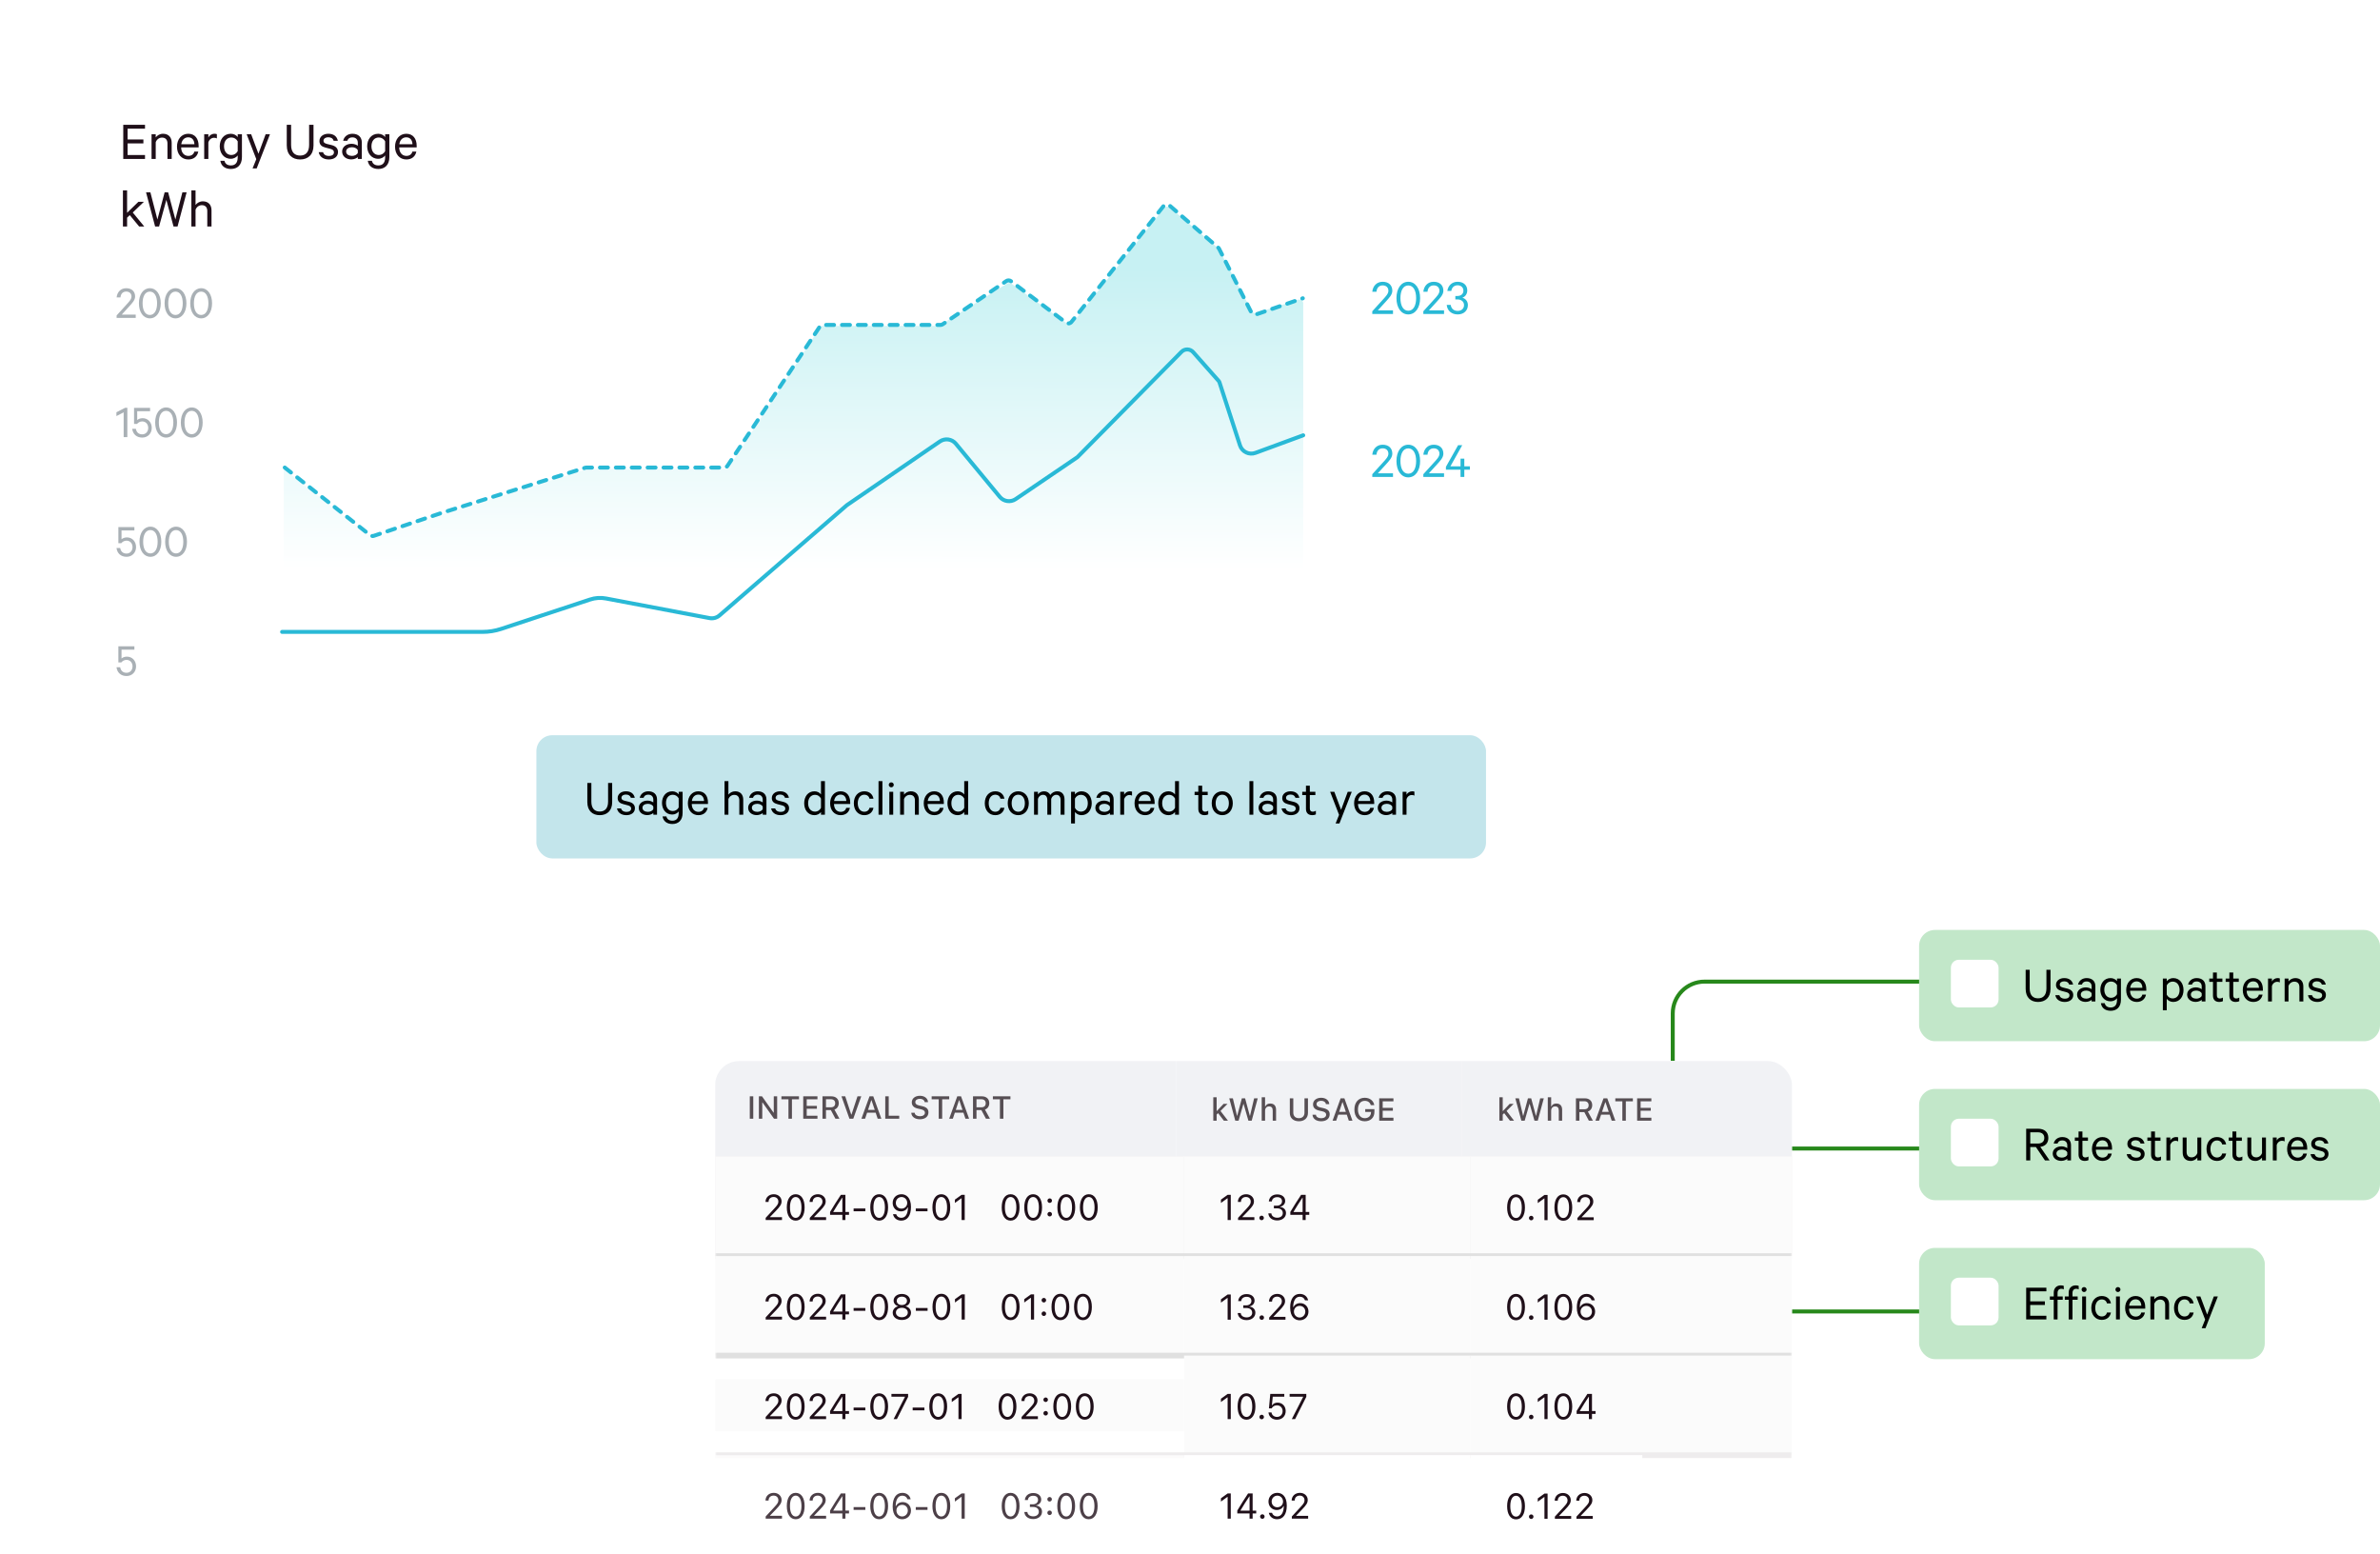 <svg width="599" height="391" viewBox="0 0 599 391" fill="none" xmlns="http://www.w3.org/2000/svg">
<g filter="url(#filter0_d_0_1)">
<rect x="6" y="4" width="388" height="229" rx="11" fill="white" shape-rendering="crispEdges"/>
<path d="M29.022 27.404H34.496V28.384H30.114V31.1H34.09V32.08H30.114V35.006H34.496V36H29.022V27.404ZM36.143 36V29.784H37.193V30.568C37.557 30.078 38.229 29.658 39.027 29.658C40.441 29.658 41.211 30.568 41.211 31.926V36H40.147V32.094C40.147 31.226 39.713 30.624 38.775 30.624C38.047 30.624 37.417 31.114 37.193 31.786V36H36.143ZM46.913 34.138H47.907C47.683 35.314 46.801 36.126 45.401 36.126C43.707 36.126 42.545 34.824 42.545 32.906C42.545 31.044 43.679 29.658 45.373 29.658C47.081 29.658 47.991 30.904 47.991 32.71V33.088H43.595C43.609 34.418 44.351 35.23 45.401 35.23C46.171 35.23 46.745 34.838 46.913 34.138ZM45.387 30.554C44.449 30.554 43.777 31.198 43.623 32.29H46.927C46.913 31.366 46.423 30.554 45.387 30.554ZM52.583 29.756V30.834C52.415 30.722 52.149 30.666 51.883 30.666C51.225 30.666 50.651 31.1 50.441 31.828V36H49.391V29.784H50.441V30.596C50.707 30.064 51.295 29.658 51.981 29.658C52.247 29.658 52.471 29.7 52.583 29.756ZM57.827 35.58V35.118C57.519 35.552 56.861 35.958 56.09 35.958C54.27 35.958 53.304 34.446 53.304 32.808C53.304 31.156 54.27 29.658 56.09 29.658C56.861 29.658 57.519 30.05 57.827 30.484V29.784H58.891V35.51C58.891 37.554 57.715 38.52 56.118 38.52C54.606 38.52 53.654 37.736 53.459 36.462H54.495C54.676 37.246 55.264 37.624 56.118 37.624C57.239 37.624 57.827 36.924 57.827 35.58ZM57.827 34.04V31.562C57.505 30.974 56.916 30.596 56.245 30.596C55.069 30.596 54.383 31.52 54.383 32.808C54.383 34.082 55.069 35.006 56.245 35.006C56.916 35.006 57.505 34.628 57.827 34.04ZM62.6 38.38H61.564L62.502 36.042L60.08 29.784H61.214L63.048 34.684L64.854 29.784H65.946L62.6 38.38ZM73.531 36.126C71.585 36.126 70.171 34.95 70.171 32.584V27.404H71.263V32.458C71.263 34.292 72.145 35.146 73.531 35.146C74.917 35.146 75.799 34.292 75.799 32.458V27.404H76.905V32.598C76.905 34.95 75.491 36.126 73.531 36.126ZM78.213 34.292H79.305C79.501 34.936 80.047 35.244 80.775 35.244C81.517 35.244 82.049 34.95 82.049 34.32C82.049 33.886 81.769 33.62 81.125 33.452L79.893 33.13C79.011 32.906 78.395 32.458 78.395 31.492C78.395 30.386 79.361 29.658 80.621 29.658C81.993 29.658 82.805 30.33 83.029 31.422H81.979C81.797 30.862 81.363 30.54 80.607 30.54C79.991 30.54 79.417 30.834 79.417 31.436C79.417 31.856 79.697 32.052 80.285 32.22L81.489 32.514C82.553 32.794 83.071 33.382 83.071 34.25C83.071 35.426 82.091 36.126 80.761 36.126C79.403 36.126 78.409 35.44 78.213 34.292ZM89.063 36H88.055V35.538C87.817 35.79 87.159 36.112 86.417 36.112C85.157 36.112 84.107 35.356 84.107 34.124C84.107 32.962 85.157 32.178 86.487 32.178C87.131 32.178 87.789 32.444 88.055 32.682V31.898C88.055 31.128 87.579 30.568 86.683 30.568C86.025 30.568 85.605 30.848 85.409 31.422H84.373C84.583 30.372 85.507 29.658 86.697 29.658C88.181 29.658 89.063 30.498 89.063 31.856V36ZM88.055 34.46V33.816C87.873 33.354 87.243 33.046 86.599 33.046C85.843 33.046 85.115 33.382 85.115 34.124C85.115 34.88 85.843 35.23 86.599 35.23C87.243 35.23 87.873 34.922 88.055 34.46ZM94.932 35.58V35.118C94.624 35.552 93.966 35.958 93.196 35.958C91.376 35.958 90.41 34.446 90.41 32.808C90.41 31.156 91.376 29.658 93.196 29.658C93.966 29.658 94.624 30.05 94.932 30.484V29.784H95.996V35.51C95.996 37.554 94.82 38.52 93.224 38.52C91.712 38.52 90.76 37.736 90.564 36.462H91.6C91.782 37.246 92.37 37.624 93.224 37.624C94.344 37.624 94.932 36.924 94.932 35.58ZM94.932 34.04V31.562C94.61 30.974 94.022 30.596 93.35 30.596C92.174 30.596 91.488 31.52 91.488 32.808C91.488 34.082 92.174 35.006 93.35 35.006C94.022 35.006 94.61 34.628 94.932 34.04ZM101.792 34.138H102.786C102.562 35.314 101.68 36.126 100.28 36.126C98.586 36.126 97.424 34.824 97.424 32.906C97.424 31.044 98.558 29.658 100.252 29.658C101.96 29.658 102.87 30.904 102.87 32.71V33.088H98.474C98.488 34.418 99.23 35.23 100.28 35.23C101.05 35.23 101.624 34.838 101.792 34.138ZM100.266 30.554C99.328 30.554 98.656 31.198 98.502 32.29H101.806C101.792 31.366 101.302 30.554 100.266 30.554ZM33.026 53L30.66 50.13L29.988 50.774V53H28.938V43.9H29.988V49.542L32.83 46.784H34.216L31.416 49.472L34.314 53H33.026ZM39.436 44.404H40.318L42.138 51.236L43.902 44.404H44.966L42.684 53H41.676L39.87 46.294L38.036 53H37.042L34.76 44.404H35.852L37.616 51.236L39.436 44.404ZM46.165 53V43.9H47.215V47.568C47.579 47.078 48.251 46.658 49.049 46.658C50.463 46.658 51.233 47.568 51.233 48.926V53H50.169V49.094C50.169 48.226 49.735 47.624 48.797 47.624C48.069 47.624 47.439 48.114 47.215 48.786V53H46.165Z" fill="#1F0F19"/>
<path d="M347.433 69.163C347.433 68.344 346.874 67.811 345.99 67.811C345.028 67.811 344.508 68.487 344.43 69.41H343.377C343.533 67.928 344.521 66.901 345.99 66.901C347.511 66.901 348.421 67.785 348.421 69.15C348.421 70.164 347.615 70.957 346.809 71.867L344.781 74.09H348.59V75H343.377V74.324L345.951 71.49C346.783 70.58 347.433 69.917 347.433 69.163ZM352.438 75.117C350.657 75.117 349.461 73.44 349.461 71.009C349.461 68.578 350.657 66.901 352.438 66.901C354.219 66.901 355.415 68.578 355.415 71.009C355.415 73.44 354.219 75.117 352.438 75.117ZM352.438 67.824C351.138 67.824 350.462 69.15 350.462 71.009C350.462 72.868 351.138 74.194 352.438 74.194C353.725 74.194 354.414 72.868 354.414 71.009C354.414 69.15 353.725 67.824 352.438 67.824ZM360.281 69.163C360.281 68.344 359.722 67.811 358.838 67.811C357.876 67.811 357.356 68.487 357.278 69.41H356.225C356.381 67.928 357.369 66.901 358.838 66.901C360.359 66.901 361.269 67.785 361.269 69.15C361.269 70.164 360.463 70.957 359.657 71.867L357.629 74.09H361.438V75H356.225V74.324L358.799 71.49C359.631 70.58 360.281 69.917 360.281 69.163ZM364.283 71.347V70.476H364.816C365.661 70.476 366.311 69.995 366.311 69.137C366.311 68.37 365.752 67.785 364.855 67.785C363.958 67.785 363.386 68.37 363.269 69.202H362.268C362.463 67.85 363.438 66.901 364.855 66.901C366.376 66.901 367.286 67.811 367.286 69.085C367.286 69.969 366.766 70.684 366.038 70.905C366.896 71.152 367.442 71.867 367.442 72.764C367.442 74.077 366.48 75.117 364.881 75.117C363.321 75.117 362.242 74.168 362.112 72.725H363.113C363.256 73.648 363.867 74.233 364.868 74.233C365.817 74.233 366.467 73.661 366.467 72.777C366.467 71.88 365.752 71.347 364.842 71.347H364.283Z" fill="#29B9D6"/>
<path d="M347.433 110.163C347.433 109.344 346.874 108.811 345.99 108.811C345.028 108.811 344.508 109.487 344.43 110.41H343.377C343.533 108.928 344.521 107.901 345.99 107.901C347.511 107.901 348.421 108.785 348.421 110.15C348.421 111.164 347.615 111.957 346.809 112.867L344.781 115.09H348.59V116H343.377V115.324L345.951 112.49C346.783 111.58 347.433 110.917 347.433 110.163ZM352.438 116.117C350.657 116.117 349.461 114.44 349.461 112.009C349.461 109.578 350.657 107.901 352.438 107.901C354.219 107.901 355.415 109.578 355.415 112.009C355.415 114.44 354.219 116.117 352.438 116.117ZM352.438 108.824C351.138 108.824 350.462 110.15 350.462 112.009C350.462 113.868 351.138 115.194 352.438 115.194C353.725 115.194 354.414 113.868 354.414 112.009C354.414 110.15 353.725 108.824 352.438 108.824ZM360.281 110.163C360.281 109.344 359.722 108.811 358.838 108.811C357.876 108.811 357.356 109.487 357.278 110.41H356.225C356.381 108.928 357.369 107.901 358.838 107.901C360.359 107.901 361.269 108.785 361.269 110.15C361.269 111.164 360.463 111.957 359.657 112.867L357.629 115.09H361.438V116H356.225V115.324L358.799 112.49C359.631 111.58 360.281 110.917 360.281 110.163ZM366.018 108.018L363.041 113.335H365.589V111.411H366.538V113.335H367.942V114.193H366.538V116H365.589V114.193H361.91V113.465L364.978 108.018H366.018Z" fill="#29B9D6"/>
<path d="M251.463 67.351L234.519 77.85C234.361 77.948 234.178 78 233.992 78H205.155C204.816 78 204.501 78.171 204.317 78.454L181.469 113.546C181.284 113.829 180.969 114 180.631 114H146.088C145.987 114 145.887 114.015 145.791 114.045L91.683 130.845C91.37 130.942 91.029 130.88 90.771 130.678L69.418 114V159C69.418 160.657 70.761 162 72.418 162H299.37H324.999C325.552 162 325.999 161.552 325.999 161V72.368C325.999 71.691 325.341 71.21 324.696 71.415L314.232 74.747C313.772 74.894 313.273 74.691 313.046 74.264L304.739 58.67C304.679 58.558 304.598 58.458 304.5 58.376L292.464 48.235C292.284 48.083 292.055 48 291.82 48H291.737C291.432 48 291.144 48.139 290.954 48.378L267.988 77.256C267.656 77.673 267.056 77.757 266.623 77.447L252.572 67.388C252.244 67.153 251.806 67.138 251.463 67.351Z" fill="url(#paint0_linear_0_1)"/>
<path d="M69 155H119.443C121.042 155 122.631 154.744 124.149 154.243L146.51 146.855C147.798 146.43 149.174 146.339 150.508 146.591L176.57 151.527C177.47 151.698 178.399 151.447 179.092 150.848L211.131 123.122L234.558 107.082C235.838 106.206 237.576 106.45 238.564 107.646L249.624 121.019C250.61 122.211 252.341 122.458 253.621 121.589L269.09 111.085C269.143 111.049 269.193 111.007 269.239 110.961L295.369 84.52C296.182 83.698 297.521 83.734 298.288 84.6L304.714 91.855C304.805 91.957 304.874 92.078 304.917 92.208L310.084 108.069C310.611 109.687 312.376 110.543 313.972 109.956L325.995 105.534" stroke="#29B9D6" stroke-linecap="round"/>
<path d="M69.666 113.648L91.152 130.663C91.418 130.873 91.772 130.935 92.093 130.826L109.094 125.085L145.301 113.694C145.398 113.663 145.499 113.648 145.601 113.648H180.273C180.608 113.648 180.921 113.48 181.106 113.2L204.308 78.208C204.493 77.929 204.806 77.761 205.141 77.761H234.702C234.902 77.761 235.098 77.701 235.263 77.588L251.272 66.725C251.626 66.485 252.093 66.497 252.435 66.754L266.288 77.175C266.721 77.501 267.335 77.423 267.672 76.999L290.873 47.816C291.227 47.371 291.88 47.31 292.31 47.682L304.593 58.308C304.691 58.393 304.772 58.496 304.831 58.612L312.94 74.616C313.166 75.062 313.686 75.273 314.159 75.11L325.893 71.056" stroke="#29B9D6" stroke-linecap="round" stroke-dasharray="2 2"/>
<rect x="133" y="181" width="239" height="31" rx="4" fill="#C3E5EB"/>
<path d="M148.939 201.117C147.132 201.117 145.819 200.025 145.819 197.828V193.018H146.833V197.711C146.833 199.414 147.652 200.207 148.939 200.207C150.226 200.207 151.045 199.414 151.045 197.711V193.018H152.072V197.841C152.072 200.025 150.759 201.117 148.939 201.117ZM153.286 199.414H154.3C154.482 200.012 154.989 200.298 155.665 200.298C156.354 200.298 156.848 200.025 156.848 199.44C156.848 199.037 156.588 198.79 155.99 198.634L154.846 198.335C154.027 198.127 153.455 197.711 153.455 196.814C153.455 195.787 154.352 195.111 155.522 195.111C156.796 195.111 157.55 195.735 157.758 196.749H156.783C156.614 196.229 156.211 195.93 155.509 195.93C154.937 195.93 154.404 196.203 154.404 196.762C154.404 197.152 154.664 197.334 155.21 197.49L156.328 197.763C157.316 198.023 157.797 198.569 157.797 199.375C157.797 200.467 156.887 201.117 155.652 201.117C154.391 201.117 153.468 200.48 153.286 199.414ZM163.362 201H162.426V200.571C162.205 200.805 161.594 201.104 160.905 201.104C159.735 201.104 158.76 200.402 158.76 199.258C158.76 198.179 159.735 197.451 160.97 197.451C161.568 197.451 162.179 197.698 162.426 197.919V197.191C162.426 196.476 161.984 195.956 161.152 195.956C160.541 195.956 160.151 196.216 159.969 196.749H159.007C159.202 195.774 160.06 195.111 161.165 195.111C162.543 195.111 163.362 195.891 163.362 197.152V201ZM162.426 199.57V198.972C162.257 198.543 161.672 198.257 161.074 198.257C160.372 198.257 159.696 198.569 159.696 199.258C159.696 199.96 160.372 200.285 161.074 200.285C161.672 200.285 162.257 199.999 162.426 199.57ZM168.811 200.61V200.181C168.525 200.584 167.914 200.961 167.199 200.961C165.509 200.961 164.612 199.557 164.612 198.036C164.612 196.502 165.509 195.111 167.199 195.111C167.914 195.111 168.525 195.475 168.811 195.878V195.228H169.799V200.545C169.799 202.443 168.707 203.34 167.225 203.34C165.821 203.34 164.937 202.612 164.755 201.429H165.717C165.886 202.157 166.432 202.508 167.225 202.508C168.265 202.508 168.811 201.858 168.811 200.61ZM168.811 199.18V196.879C168.512 196.333 167.966 195.982 167.342 195.982C166.25 195.982 165.613 196.84 165.613 198.036C165.613 199.219 166.25 200.077 167.342 200.077C167.966 200.077 168.512 199.726 168.811 199.18ZM175.181 199.271H176.104C175.896 200.363 175.077 201.117 173.777 201.117C172.204 201.117 171.125 199.908 171.125 198.127C171.125 196.398 172.178 195.111 173.751 195.111C175.337 195.111 176.182 196.268 176.182 197.945V198.296H172.1C172.113 199.531 172.802 200.285 173.777 200.285C174.492 200.285 175.025 199.921 175.181 199.271ZM173.764 195.943C172.893 195.943 172.269 196.541 172.126 197.555H175.194C175.181 196.697 174.726 195.943 173.764 195.943ZM180.351 201V192.55H181.326V195.956C181.664 195.501 182.288 195.111 183.029 195.111C184.342 195.111 185.057 195.956 185.057 197.217V201H184.069V197.373C184.069 196.567 183.666 196.008 182.795 196.008C182.119 196.008 181.534 196.463 181.326 197.087V201H180.351ZM190.898 201H189.962V200.571C189.741 200.805 189.13 201.104 188.441 201.104C187.271 201.104 186.296 200.402 186.296 199.258C186.296 198.179 187.271 197.451 188.506 197.451C189.104 197.451 189.715 197.698 189.962 197.919V197.191C189.962 196.476 189.52 195.956 188.688 195.956C188.077 195.956 187.687 196.216 187.505 196.749H186.543C186.738 195.774 187.596 195.111 188.701 195.111C190.079 195.111 190.898 195.891 190.898 197.152V201ZM189.962 199.57V198.972C189.793 198.543 189.208 198.257 188.61 198.257C187.908 198.257 187.232 198.569 187.232 199.258C187.232 199.96 187.908 200.285 188.61 200.285C189.208 200.285 189.793 199.999 189.962 199.57ZM192.083 199.414H193.097C193.279 200.012 193.786 200.298 194.462 200.298C195.151 200.298 195.645 200.025 195.645 199.44C195.645 199.037 195.385 198.79 194.787 198.634L193.643 198.335C192.824 198.127 192.252 197.711 192.252 196.814C192.252 195.787 193.149 195.111 194.319 195.111C195.593 195.111 196.347 195.735 196.555 196.749H195.58C195.411 196.229 195.008 195.93 194.306 195.93C193.734 195.93 193.201 196.203 193.201 196.762C193.201 197.152 193.461 197.334 194.007 197.49L195.125 197.763C196.113 198.023 196.594 198.569 196.594 199.375C196.594 200.467 195.684 201.117 194.449 201.117C193.188 201.117 192.265 200.48 192.083 199.414ZM204.625 201V200.324C204.339 200.74 203.715 201.117 203 201.117C201.31 201.117 200.4 199.752 200.4 198.114C200.4 196.489 201.31 195.111 203 195.111C203.715 195.111 204.339 195.488 204.625 195.904V192.55H205.613V201H204.625ZM204.625 199.284V196.944C204.326 196.346 203.754 195.995 203.143 195.995C202.038 195.995 201.388 196.892 201.388 198.114C201.388 199.336 202.038 200.233 203.143 200.233C203.754 200.233 204.326 199.882 204.625 199.284ZM210.982 199.271H211.905C211.697 200.363 210.878 201.117 209.578 201.117C208.005 201.117 206.926 199.908 206.926 198.127C206.926 196.398 207.979 195.111 209.552 195.111C211.138 195.111 211.983 196.268 211.983 197.945V198.296H207.901C207.914 199.531 208.603 200.285 209.578 200.285C210.293 200.285 210.826 199.921 210.982 199.271ZM209.565 195.943C208.694 195.943 208.07 196.541 207.927 197.555H210.995C210.982 196.697 210.527 195.943 209.565 195.943ZM212.893 198.114C212.893 196.32 213.972 195.111 215.519 195.111C216.819 195.111 217.638 195.865 217.833 196.97H216.832C216.702 196.346 216.208 195.969 215.519 195.969C214.531 195.969 213.881 196.853 213.881 198.114C213.881 199.375 214.531 200.259 215.519 200.259C216.208 200.259 216.702 199.882 216.832 199.258H217.833C217.638 200.363 216.819 201.117 215.519 201.117C213.972 201.117 212.893 199.908 212.893 198.114ZM220.085 192.55V201H219.11V192.55H220.085ZM222.802 195.228V201H221.827V195.228H222.802ZM222.945 193.486C222.945 193.824 222.659 194.11 222.308 194.11C221.97 194.11 221.684 193.824 221.684 193.486C221.684 193.135 221.97 192.862 222.308 192.862C222.659 192.862 222.945 193.135 222.945 193.486ZM224.544 201V195.228H225.519V195.956C225.857 195.501 226.481 195.111 227.222 195.111C228.535 195.111 229.25 195.956 229.25 197.217V201H228.262V197.373C228.262 196.567 227.859 196.008 226.988 196.008C226.312 196.008 225.727 196.463 225.519 197.087V201H224.544ZM234.544 199.271H235.467C235.259 200.363 234.44 201.117 233.14 201.117C231.567 201.117 230.488 199.908 230.488 198.127C230.488 196.398 231.541 195.111 233.114 195.111C234.7 195.111 235.545 196.268 235.545 197.945V198.296H231.463C231.476 199.531 232.165 200.285 233.14 200.285C233.855 200.285 234.388 199.921 234.544 199.271ZM233.127 195.943C232.256 195.943 231.632 196.541 231.489 197.555H234.557C234.544 196.697 234.089 195.943 233.127 195.943ZM240.68 201V200.324C240.394 200.74 239.77 201.117 239.055 201.117C237.365 201.117 236.455 199.752 236.455 198.114C236.455 196.489 237.365 195.111 239.055 195.111C239.77 195.111 240.394 195.488 240.68 195.904V192.55H241.668V201H240.68ZM240.68 199.284V196.944C240.381 196.346 239.809 195.995 239.198 195.995C238.093 195.995 237.443 196.892 237.443 198.114C237.443 199.336 238.093 200.233 239.198 200.233C239.809 200.233 240.381 199.882 240.68 199.284ZM245.85 198.114C245.85 196.32 246.929 195.111 248.476 195.111C249.776 195.111 250.595 195.865 250.79 196.97H249.789C249.659 196.346 249.165 195.969 248.476 195.969C247.488 195.969 246.838 196.853 246.838 198.114C246.838 199.375 247.488 200.259 248.476 200.259C249.165 200.259 249.659 199.882 249.789 199.258H250.79C250.595 200.363 249.776 201.117 248.476 201.117C246.929 201.117 245.85 199.908 245.85 198.114ZM256.93 198.114C256.93 199.882 255.851 201.117 254.278 201.117C252.692 201.117 251.626 199.882 251.626 198.114C251.626 196.346 252.692 195.111 254.278 195.111C255.851 195.111 256.93 196.346 256.93 198.114ZM255.942 198.114C255.942 196.853 255.318 195.969 254.278 195.969C253.238 195.969 252.614 196.853 252.614 198.114C252.614 199.375 253.238 200.259 254.278 200.259C255.318 200.259 255.942 199.375 255.942 198.114ZM262.345 196.034C262.709 195.514 263.294 195.111 264.1 195.111C265.27 195.111 265.92 195.93 265.92 197.178V201H264.932V197.334C264.932 196.528 264.581 195.995 263.84 195.995C263.255 195.995 262.748 196.398 262.566 197.022V201H261.591V197.334C261.591 196.528 261.24 195.995 260.499 195.995C259.914 195.995 259.407 196.398 259.225 197.022V201H258.25V195.228H259.225V195.904C259.511 195.449 260.07 195.111 260.785 195.111C261.513 195.111 262.072 195.488 262.345 196.034ZM268.543 200.324V203.21H267.568V195.228H268.543V195.904C268.842 195.488 269.453 195.111 270.168 195.111C271.871 195.111 272.768 196.515 272.768 198.114C272.768 199.713 271.871 201.117 270.168 201.117C269.453 201.117 268.842 200.74 268.543 200.324ZM268.543 196.944V199.284C268.842 199.882 269.414 200.233 270.025 200.233C271.13 200.233 271.78 199.336 271.78 198.114C271.78 196.892 271.13 195.995 270.025 195.995C269.414 195.995 268.842 196.346 268.543 196.944ZM278.28 201H277.344V200.571C277.123 200.805 276.512 201.104 275.823 201.104C274.653 201.104 273.678 200.402 273.678 199.258C273.678 198.179 274.653 197.451 275.888 197.451C276.486 197.451 277.097 197.698 277.344 197.919V197.191C277.344 196.476 276.902 195.956 276.07 195.956C275.459 195.956 275.069 196.216 274.887 196.749H273.925C274.12 195.774 274.978 195.111 276.083 195.111C277.461 195.111 278.28 195.891 278.28 197.152V201ZM277.344 199.57V198.972C277.175 198.543 276.59 198.257 275.992 198.257C275.29 198.257 274.614 198.569 274.614 199.258C274.614 199.96 275.29 200.285 275.992 200.285C276.59 200.285 277.175 199.999 277.344 199.57ZM282.91 195.202V196.203C282.754 196.099 282.507 196.047 282.26 196.047C281.649 196.047 281.116 196.45 280.921 197.126V201H279.946V195.228H280.921V195.982C281.168 195.488 281.714 195.111 282.351 195.111C282.598 195.111 282.806 195.15 282.91 195.202ZM287.598 199.271H288.521C288.313 200.363 287.494 201.117 286.194 201.117C284.621 201.117 283.542 199.908 283.542 198.127C283.542 196.398 284.595 195.111 286.168 195.111C287.754 195.111 288.599 196.268 288.599 197.945V198.296H284.517C284.53 199.531 285.219 200.285 286.194 200.285C286.909 200.285 287.442 199.921 287.598 199.271ZM286.181 195.943C285.31 195.943 284.686 196.541 284.543 197.555H287.611C287.598 196.697 287.143 195.943 286.181 195.943ZM293.734 201V200.324C293.448 200.74 292.824 201.117 292.109 201.117C290.419 201.117 289.509 199.752 289.509 198.114C289.509 196.489 290.419 195.111 292.109 195.111C292.824 195.111 293.448 195.488 293.734 195.904V192.55H294.722V201H293.734ZM293.734 199.284V196.944C293.435 196.346 292.863 195.995 292.252 195.995C291.147 195.995 290.497 196.892 290.497 198.114C290.497 199.336 291.147 200.233 292.252 200.233C292.863 200.233 293.435 199.882 293.734 199.284ZM299.592 199.544V196.06H298.656V195.228H299.592V193.707H300.567V195.228H301.958V196.06H300.567V199.44C300.567 199.999 300.84 200.246 301.334 200.246C301.607 200.246 301.893 200.142 302.088 200.012V200.922C301.867 201.039 301.529 201.117 301.178 201.117C300.242 201.117 299.592 200.61 299.592 199.544ZM308.27 198.114C308.27 199.882 307.191 201.117 305.618 201.117C304.032 201.117 302.966 199.882 302.966 198.114C302.966 196.346 304.032 195.111 305.618 195.111C307.191 195.111 308.27 196.346 308.27 198.114ZM307.282 198.114C307.282 196.853 306.658 195.969 305.618 195.969C304.578 195.969 303.954 196.853 303.954 198.114C303.954 199.375 304.578 200.259 305.618 200.259C306.658 200.259 307.282 199.375 307.282 198.114ZM313.434 192.55V201H312.459V192.55H313.434ZM319.362 201H318.426V200.571C318.205 200.805 317.594 201.104 316.905 201.104C315.735 201.104 314.76 200.402 314.76 199.258C314.76 198.179 315.735 197.451 316.97 197.451C317.568 197.451 318.179 197.698 318.426 197.919V197.191C318.426 196.476 317.984 195.956 317.152 195.956C316.541 195.956 316.151 196.216 315.969 196.749H315.007C315.202 195.774 316.06 195.111 317.165 195.111C318.543 195.111 319.362 195.891 319.362 197.152V201ZM318.426 199.57V198.972C318.257 198.543 317.672 198.257 317.074 198.257C316.372 198.257 315.696 198.569 315.696 199.258C315.696 199.96 316.372 200.285 317.074 200.285C317.672 200.285 318.257 199.999 318.426 199.57ZM320.547 199.414H321.561C321.743 200.012 322.25 200.298 322.926 200.298C323.615 200.298 324.109 200.025 324.109 199.44C324.109 199.037 323.849 198.79 323.251 198.634L322.107 198.335C321.288 198.127 320.716 197.711 320.716 196.814C320.716 195.787 321.613 195.111 322.783 195.111C324.057 195.111 324.811 195.735 325.019 196.749H324.044C323.875 196.229 323.472 195.93 322.77 195.93C322.198 195.93 321.665 196.203 321.665 196.762C321.665 197.152 321.925 197.334 322.471 197.49L323.589 197.763C324.577 198.023 325.058 198.569 325.058 199.375C325.058 200.467 324.148 201.117 322.913 201.117C321.652 201.117 320.729 200.48 320.547 199.414ZM326.684 199.544V196.06H325.748V195.228H326.684V193.707H327.659V195.228H329.05V196.06H327.659V199.44C327.659 199.999 327.932 200.246 328.426 200.246C328.699 200.246 328.985 200.142 329.18 200.012V200.922C328.959 201.039 328.621 201.117 328.27 201.117C327.334 201.117 326.684 200.61 326.684 199.544ZM335.109 203.21H334.147L335.018 201.039L332.769 195.228H333.822L335.525 199.778L337.202 195.228H338.216L335.109 203.21ZM342.861 199.271H343.784C343.576 200.363 342.757 201.117 341.457 201.117C339.884 201.117 338.805 199.908 338.805 198.127C338.805 196.398 339.858 195.111 341.431 195.111C343.017 195.111 343.862 196.268 343.862 197.945V198.296H339.78C339.793 199.531 340.482 200.285 341.457 200.285C342.172 200.285 342.705 199.921 342.861 199.271ZM341.444 195.943C340.573 195.943 339.949 196.541 339.806 197.555H342.874C342.861 196.697 342.406 195.943 341.444 195.943ZM349.348 201H348.412V200.571C348.191 200.805 347.58 201.104 346.891 201.104C345.721 201.104 344.746 200.402 344.746 199.258C344.746 198.179 345.721 197.451 346.956 197.451C347.554 197.451 348.165 197.698 348.412 197.919V197.191C348.412 196.476 347.97 195.956 347.138 195.956C346.527 195.956 346.137 196.216 345.955 196.749H344.993C345.188 195.774 346.046 195.111 347.151 195.111C348.529 195.111 349.348 195.891 349.348 197.152V201ZM348.412 199.57V198.972C348.243 198.543 347.658 198.257 347.06 198.257C346.358 198.257 345.682 198.569 345.682 199.258C345.682 199.96 346.358 200.285 347.06 200.285C347.658 200.285 348.243 199.999 348.412 199.57ZM353.979 195.202V196.203C353.823 196.099 353.576 196.047 353.329 196.047C352.718 196.047 352.185 196.45 351.99 197.126V201H351.015V195.228H351.99V195.982C352.237 195.488 352.783 195.111 353.42 195.111C353.667 195.111 353.875 195.15 353.979 195.202Z" fill="black"/>
<path d="M31.092 70.612C31.092 69.856 30.576 69.364 29.76 69.364C28.872 69.364 28.392 69.988 28.32 70.84H27.348C27.492 69.472 28.404 68.524 29.76 68.524C31.164 68.524 32.004 69.34 32.004 70.6C32.004 71.536 31.26 72.268 30.516 73.108L28.644 75.16H32.16V76H27.348V75.376L29.724 72.76C30.492 71.92 31.092 71.308 31.092 70.612ZM35.712 76.108C34.068 76.108 32.964 74.56 32.964 72.316C32.964 70.072 34.068 68.524 35.712 68.524C37.356 68.524 38.46 70.072 38.46 72.316C38.46 74.56 37.356 76.108 35.712 76.108ZM35.712 69.376C34.512 69.376 33.888 70.6 33.888 72.316C33.888 74.032 34.512 75.256 35.712 75.256C36.9 75.256 37.536 74.032 37.536 72.316C37.536 70.6 36.9 69.376 35.712 69.376ZM42.169 76.108C40.525 76.108 39.421 74.56 39.421 72.316C39.421 70.072 40.525 68.524 42.169 68.524C43.813 68.524 44.917 70.072 44.917 72.316C44.917 74.56 43.813 76.108 42.169 76.108ZM42.169 69.376C40.969 69.376 40.345 70.6 40.345 72.316C40.345 74.032 40.969 75.256 42.169 75.256C43.357 75.256 43.993 74.032 43.993 72.316C43.993 70.6 43.357 69.376 42.169 69.376ZM48.626 76.108C46.982 76.108 45.878 74.56 45.878 72.316C45.878 70.072 46.982 68.524 48.626 68.524C50.27 68.524 51.374 70.072 51.374 72.316C51.374 74.56 50.27 76.108 48.626 76.108ZM48.626 69.376C47.426 69.376 46.802 70.6 46.802 72.316C46.802 74.032 47.426 75.256 48.626 75.256C49.814 75.256 50.45 74.032 50.45 72.316C50.45 70.6 49.814 69.376 48.626 69.376Z" fill="#A9B0B5"/>
<path d="M30.048 98.62V106H29.124V99.76L27.3 100.696V99.736L29.484 98.62H30.048ZM33.793 102.04C33.205 102.04 32.761 102.34 32.485 102.676H31.741V98.632H35.773V99.472H32.533V101.692C32.785 101.464 33.277 101.224 33.877 101.224C35.233 101.224 36.193 102.256 36.193 103.672C36.193 105.064 35.197 106.108 33.805 106.108C32.401 106.108 31.441 105.268 31.273 103.9H32.197C32.353 104.764 32.881 105.292 33.805 105.292C34.693 105.292 35.305 104.596 35.305 103.672C35.305 102.748 34.693 102.04 33.793 102.04ZM39.802 106.108C38.158 106.108 37.054 104.56 37.054 102.316C37.054 100.072 38.158 98.524 39.802 98.524C41.446 98.524 42.55 100.072 42.55 102.316C42.55 104.56 41.446 106.108 39.802 106.108ZM39.802 99.376C38.602 99.376 37.978 100.6 37.978 102.316C37.978 104.032 38.602 105.256 39.802 105.256C40.99 105.256 41.626 104.032 41.626 102.316C41.626 100.6 40.99 99.376 39.802 99.376ZM46.259 106.108C44.615 106.108 43.511 104.56 43.511 102.316C43.511 100.072 44.615 98.524 46.259 98.524C47.903 98.524 49.007 100.072 49.007 102.316C49.007 104.56 47.903 106.108 46.259 106.108ZM46.259 99.376C45.059 99.376 44.435 100.6 44.435 102.316C44.435 104.032 45.059 105.256 46.259 105.256C47.447 105.256 48.083 104.032 48.083 102.316C48.083 100.6 47.447 99.376 46.259 99.376Z" fill="#A9B0B5"/>
<path d="M29.844 132.04C29.256 132.04 28.812 132.34 28.536 132.676H27.792V128.632H31.824V129.472H28.584V131.692C28.836 131.464 29.328 131.224 29.928 131.224C31.284 131.224 32.244 132.256 32.244 133.672C32.244 135.064 31.248 136.108 29.856 136.108C28.452 136.108 27.492 135.268 27.324 133.9H28.248C28.404 134.764 28.932 135.292 29.856 135.292C30.744 135.292 31.356 134.596 31.356 133.672C31.356 132.748 30.744 132.04 29.844 132.04ZM35.853 136.108C34.209 136.108 33.105 134.56 33.105 132.316C33.105 130.072 34.209 128.524 35.853 128.524C37.497 128.524 38.601 130.072 38.601 132.316C38.601 134.56 37.497 136.108 35.853 136.108ZM35.853 129.376C34.653 129.376 34.029 130.6 34.029 132.316C34.029 134.032 34.653 135.256 35.853 135.256C37.041 135.256 37.677 134.032 37.677 132.316C37.677 130.6 37.041 129.376 35.853 129.376ZM42.31 136.108C40.666 136.108 39.562 134.56 39.562 132.316C39.562 130.072 40.666 128.524 42.31 128.524C43.954 128.524 45.058 130.072 45.058 132.316C45.058 134.56 43.954 136.108 42.31 136.108ZM42.31 129.376C41.11 129.376 40.486 130.6 40.486 132.316C40.486 134.032 41.11 135.256 42.31 135.256C43.498 135.256 44.134 134.032 44.134 132.316C44.134 130.6 43.498 129.376 42.31 129.376Z" fill="#A9B0B5"/>
<path d="M29.844 162.04C29.256 162.04 28.812 162.34 28.536 162.676H27.792V158.632H31.824V159.472H28.584V161.692C28.836 161.464 29.328 161.224 29.928 161.224C31.284 161.224 32.244 162.256 32.244 163.672C32.244 165.064 31.248 166.108 29.856 166.108C28.452 166.108 27.492 165.268 27.324 163.9H28.248C28.404 164.764 28.932 165.292 29.856 165.292C30.744 165.292 31.356 164.596 31.356 163.672C31.356 162.748 30.744 162.04 29.844 162.04Z" fill="#A9B0B5"/>
</g>
<path d="M484 247L429 247C424.582 247 421 250.582 421 255L421 267" stroke="#27881B"/>
<path d="M500 289L432 289" stroke="#27881B"/>
<path d="M500 330L432 330" stroke="#27881B"/>
<g clip-path="url(#clip0_0_1)">
<g clip-path="url(#clip1_0_1)">
<rect x="180" y="267" width="271" height="124.188" rx="4" fill="white"/>
<rect width="116" height="24" transform="translate(180 267)" fill="#F1F2F5"/>
<path d="M188.707 281.5V275.863H189.582V281.5H188.707ZM190.996 281.5V275.863H191.785L194.684 279.965H194.742V275.863H195.594V281.5H194.805L191.91 277.406H191.848V281.5H190.996ZM198.441 281.5V276.617H196.668V275.863H201.086V276.617H199.316V281.5H198.441ZM202.16 281.5V275.863H205.738V276.617H203.035V278.266H205.594V278.992H203.035V280.746H205.738V281.5H202.16ZM207.004 281.5V275.863H209.227C210.383 275.863 211.102 276.535 211.102 277.582V277.59C211.102 278.348 210.695 278.965 210.008 279.195L211.273 281.5H210.262L209.113 279.332H207.879V281.5H207.004ZM207.879 278.621H209.141C209.812 278.621 210.203 278.254 210.203 277.613V277.605C210.203 276.98 209.789 276.598 209.113 276.598H207.879V278.621ZM213.789 281.5L211.781 275.863H212.73L214.238 280.445H214.305L215.812 275.863H216.762L214.754 281.5H213.789ZM216.805 281.5L218.84 275.863H219.785L221.82 281.5H220.898L220.391 279.977H218.234L217.723 281.5H216.805ZM219.277 276.852L218.469 279.273H220.156L219.344 276.852H219.277ZM222.801 281.5V275.863H223.676V280.746H226.316V281.5H222.801ZM231.52 281.637C230.246 281.637 229.43 280.992 229.352 280.043L229.348 279.992H230.207L230.211 280.035C230.258 280.547 230.801 280.875 231.555 280.875C232.273 280.875 232.785 280.516 232.785 279.992V279.988C232.785 279.555 232.48 279.273 231.734 279.113L231.117 278.98C229.973 278.738 229.48 278.207 229.48 277.375V277.371C229.484 276.398 230.328 275.727 231.523 275.727C232.719 275.727 233.5 276.402 233.562 277.277L233.566 277.332H232.719L232.711 277.281C232.637 276.82 232.195 276.484 231.512 276.488C230.852 276.488 230.363 276.797 230.363 277.328V277.332C230.363 277.75 230.66 278.023 231.391 278.18L232.004 278.316C233.188 278.57 233.672 279.047 233.672 279.883V279.887C233.672 280.965 232.832 281.637 231.52 281.637ZM236.254 281.5V276.617H234.48V275.863H238.898V276.617H237.129V281.5H236.254ZM238.891 281.5L240.926 275.863H241.871L243.906 281.5H242.984L242.477 279.977H240.32L239.809 281.5H238.891ZM241.363 276.852L240.555 279.273H242.242L241.43 276.852H241.363ZM244.887 281.5V275.863H247.109C248.266 275.863 248.984 276.535 248.984 277.582V277.59C248.984 278.348 248.578 278.965 247.891 279.195L249.156 281.5H248.145L246.996 279.332H245.762V281.5H244.887ZM245.762 278.621H247.023C247.695 278.621 248.086 278.254 248.086 277.613V277.605C248.086 276.98 247.672 276.598 246.996 276.598H245.762V278.621ZM251.66 281.5V276.617H249.887V275.863H254.305V276.617H252.535V281.5H251.66Z" fill="#564E53"/>
<rect width="72" height="24" transform="translate(296 267)" fill="#F1F2F5"/>
<path d="M305.36 282V276.094H306.208V279.547H306.271L307.954 277.758H308.946L307.177 279.547L309.063 282H308.032L306.571 280.094L306.208 280.457V282H305.36ZM310.899 282L309.38 276.363H310.29L311.325 280.746H311.38L312.556 276.363H313.368L314.552 280.746H314.606L315.638 276.363H316.548L315.024 282H314.2L312.989 277.785H312.935L311.728 282H310.899ZM317.548 282V276.094H318.396V278.402H318.458C318.665 277.949 319.071 277.676 319.688 277.676C320.638 277.676 321.161 278.242 321.161 279.254V282H320.317V279.453C320.317 278.75 320.024 278.402 319.403 278.402C318.782 278.402 318.396 278.828 318.396 279.512V282H317.548ZM326.907 282.137C325.493 282.137 324.622 281.297 324.622 280.059V276.363H325.497V279.992C325.497 280.809 326.009 281.363 326.907 281.363C327.806 281.363 328.313 280.809 328.313 279.992V276.363H329.188V280.059C329.188 281.297 328.325 282.137 326.907 282.137ZM332.505 282.137C331.231 282.137 330.415 281.492 330.337 280.543L330.333 280.492H331.192L331.196 280.535C331.243 281.047 331.786 281.375 332.54 281.375C333.259 281.375 333.771 281.016 333.771 280.492V280.488C333.771 280.055 333.466 279.773 332.72 279.613L332.103 279.48C330.958 279.238 330.466 278.707 330.466 277.875V277.871C330.47 276.898 331.313 276.227 332.509 276.227C333.704 276.227 334.485 276.902 334.548 277.777L334.552 277.832H333.704L333.696 277.781C333.622 277.32 333.181 276.984 332.497 276.988C331.837 276.988 331.349 277.297 331.349 277.828V277.832C331.349 278.25 331.646 278.523 332.376 278.68L332.989 278.816C334.173 279.07 334.657 279.547 334.657 280.383V280.387C334.657 281.465 333.817 282.137 332.505 282.137ZM335.376 282L337.411 276.363H338.356L340.392 282H339.47L338.962 280.477H336.806L336.294 282H335.376ZM337.849 277.352L337.04 279.773H338.728L337.915 277.352H337.849ZM343.481 282.137C341.884 282.137 340.876 280.996 340.876 279.184V279.176C340.876 277.387 341.896 276.227 343.474 276.227C344.755 276.227 345.665 276.953 345.868 278.043L345.876 278.082H345.001L344.989 278.043C344.786 277.375 344.247 277 343.474 277C342.431 277 341.771 277.844 341.771 279.172V279.18C341.771 280.527 342.435 281.363 343.493 281.363C344.415 281.363 345.044 280.781 345.052 279.914V279.789H343.603V279.082H345.915V279.781C345.915 281.211 344.958 282.137 343.481 282.137ZM347.122 282V276.363H350.7V277.117H347.997V278.766H350.556V279.492H347.997V281.246H350.7V282H347.122Z" fill="#564E53"/>
<rect width="87" height="24" transform="translate(368 267)" fill="#F1F2F5"/>
<path d="M377.36 282V276.094H378.208V279.547H378.271L379.954 277.758H380.946L379.177 279.547L381.063 282H380.032L378.571 280.094L378.208 280.457V282H377.36ZM382.899 282L381.38 276.363H382.29L383.325 280.746H383.38L384.556 276.363H385.368L386.552 280.746H386.606L387.638 276.363H388.548L387.024 282H386.2L384.989 277.785H384.935L383.728 282H382.899ZM389.548 282V276.094H390.396V278.402H390.458C390.665 277.949 391.071 277.676 391.688 277.676C392.638 277.676 393.161 278.242 393.161 279.254V282H392.317V279.453C392.317 278.75 392.024 278.402 391.403 278.402C390.782 278.402 390.396 278.828 390.396 279.512V282H389.548ZM396.63 282V276.363H398.853C400.009 276.363 400.728 277.035 400.728 278.082V278.09C400.728 278.848 400.321 279.465 399.634 279.695L400.899 282H399.888L398.739 279.832H397.505V282H396.63ZM397.505 279.121H398.767C399.438 279.121 399.829 278.754 399.829 278.113V278.105C399.829 277.48 399.415 277.098 398.739 277.098H397.505V279.121ZM401.54 282L403.575 276.363H404.521L406.556 282H405.634L405.126 280.477H402.97L402.458 282H401.54ZM404.013 277.352L403.204 279.773H404.892L404.079 277.352H404.013ZM408.317 282V277.117H406.544V276.363H410.962V277.117H409.192V282H408.317ZM412.036 282V276.363H415.614V277.117H412.911V278.766H415.47V279.492H412.911V281.246H415.614V282H412.036Z" fill="#564E53"/>
<rect width="271" height="25.047" transform="translate(180 291)" fill="#EEECED"/>
<rect width="118" height="25" transform="translate(180 291.023)" fill="#FBFBFB"/>
<path d="M192.708 306.989V306.444L194.852 304.124C195.661 303.25 195.898 302.92 195.898 302.366V302.357C195.898 301.689 195.445 301.188 194.698 301.188C193.938 301.188 193.433 301.685 193.433 302.432L193.428 302.441L192.672 302.437L192.664 302.432C192.668 301.307 193.538 300.499 194.751 300.499C195.858 300.499 196.707 301.25 196.707 302.274V302.283C196.707 303.008 196.395 303.535 195.248 304.717L193.806 306.207V306.277H196.812V306.989H192.708ZM200.262 307.139C198.86 307.139 198.025 305.86 198.025 303.821V303.812C198.025 301.773 198.86 300.499 200.262 300.499C201.664 300.499 202.507 301.773 202.507 303.812V303.821C202.507 305.86 201.664 307.139 200.262 307.139ZM200.262 306.449C201.171 306.449 201.712 305.438 201.712 303.821V303.812C201.712 302.195 201.171 301.193 200.262 301.193C199.352 301.193 198.82 302.195 198.82 303.812V303.821C198.82 305.438 199.352 306.449 200.262 306.449ZM203.808 306.989V306.444L205.953 304.124C206.761 303.25 206.999 302.92 206.999 302.366V302.357C206.999 301.689 206.546 301.188 205.799 301.188C205.039 301.188 204.533 301.685 204.533 302.432L204.529 302.441L203.773 302.437L203.764 302.432C203.769 301.307 204.639 300.499 205.852 300.499C206.959 300.499 207.807 301.25 207.807 302.274V302.283C207.807 303.008 207.495 303.535 206.348 304.717L204.907 306.207V306.277H207.913V306.989H203.808ZM212.004 306.989V305.675H208.915V304.955C209.771 303.518 210.743 301.971 211.63 300.648H212.777V304.968H213.678V305.675H212.777V306.989H212.004ZM209.723 304.972H212.008V301.382H211.956C211.244 302.445 210.413 303.755 209.723 304.919V304.972ZM214.838 304.792V304.08H217.792V304.792H214.838ZM221.268 307.139C219.866 307.139 219.031 305.86 219.031 303.821V303.812C219.031 301.773 219.866 300.499 221.268 300.499C222.669 300.499 223.513 301.773 223.513 303.812V303.821C223.513 305.86 222.669 307.139 221.268 307.139ZM221.268 306.449C222.177 306.449 222.718 305.438 222.718 303.821V303.812C222.718 302.195 222.177 301.193 221.268 301.193C220.358 301.193 219.826 302.195 219.826 303.812V303.821C219.826 305.438 220.358 306.449 221.268 306.449ZM226.888 300.499C228.048 300.499 229.274 301.316 229.274 303.702V303.711C229.274 305.873 228.374 307.139 226.835 307.139C225.772 307.139 224.981 306.515 224.766 305.579L224.752 305.521H225.548L225.565 305.57C225.759 306.102 226.203 306.431 226.844 306.431C227.996 306.431 228.466 305.306 228.514 303.983C228.519 303.935 228.519 303.882 228.519 303.834H228.435C228.202 304.353 227.604 304.814 226.748 304.814C225.557 304.814 224.669 303.909 224.669 302.691V302.683C224.669 301.417 225.609 300.499 226.888 300.499ZM226.884 304.124C227.706 304.124 228.33 303.522 228.33 302.696V302.691C228.33 301.856 227.701 301.197 226.897 301.197C226.102 301.197 225.464 301.843 225.464 302.665V302.674C225.464 303.518 226.062 304.124 226.884 304.124ZM230.483 304.792V304.08H233.436V304.792H230.483ZM236.912 307.139C235.51 307.139 234.675 305.86 234.675 303.821V303.812C234.675 301.773 235.51 300.499 236.912 300.499C238.314 300.499 239.158 301.773 239.158 303.812V303.821C239.158 305.86 238.314 307.139 236.912 307.139ZM236.912 306.449C237.822 306.449 238.362 305.438 238.362 303.821V303.812C238.362 302.195 237.822 301.193 236.912 301.193C236.002 301.193 235.471 302.195 235.471 303.812V303.821C235.471 305.438 236.002 306.449 236.912 306.449ZM242.01 306.989V301.527H241.939L240.327 302.696V301.861L242.014 300.648H242.801V306.989H242.01ZM254.35 307.139C252.948 307.139 252.113 305.86 252.113 303.821V303.812C252.113 301.773 252.948 300.499 254.35 300.499C255.751 300.499 256.595 301.773 256.595 303.812V303.821C256.595 305.86 255.751 307.139 254.35 307.139ZM254.35 306.449C255.259 306.449 255.8 305.438 255.8 303.821V303.812C255.8 302.195 255.259 301.193 254.35 301.193C253.44 301.193 252.908 302.195 252.908 303.812V303.821C252.908 305.438 253.44 306.449 254.35 306.449ZM260.019 307.139C258.617 307.139 257.782 305.86 257.782 303.821V303.812C257.782 301.773 258.617 300.499 260.019 300.499C261.42 300.499 262.264 301.773 262.264 303.812V303.821C262.264 305.86 261.42 307.139 260.019 307.139ZM260.019 306.449C260.928 306.449 261.469 305.438 261.469 303.821V303.812C261.469 302.195 260.928 301.193 260.019 301.193C259.109 301.193 258.577 302.195 258.577 303.812V303.821C258.577 305.438 259.109 306.449 260.019 306.449ZM264.193 302.687C263.881 302.687 263.622 302.428 263.622 302.116C263.622 301.799 263.881 301.544 264.193 301.544C264.51 301.544 264.765 301.799 264.765 302.116C264.765 302.428 264.51 302.687 264.193 302.687ZM264.193 306.088C263.881 306.088 263.622 305.829 263.622 305.517C263.622 305.201 263.881 304.946 264.193 304.946C264.51 304.946 264.765 305.201 264.765 305.517C264.765 305.829 264.51 306.088 264.193 306.088ZM268.359 307.139C266.958 307.139 266.123 305.86 266.123 303.821V303.812C266.123 301.773 266.958 300.499 268.359 300.499C269.761 300.499 270.605 301.773 270.605 303.812V303.821C270.605 305.86 269.761 307.139 268.359 307.139ZM268.359 306.449C269.269 306.449 269.81 305.438 269.81 303.821V303.812C269.81 302.195 269.269 301.193 268.359 301.193C267.45 301.193 266.918 302.195 266.918 303.812V303.821C266.918 305.438 267.45 306.449 268.359 306.449ZM274.028 307.139C272.626 307.139 271.792 305.86 271.792 303.821V303.812C271.792 301.773 272.626 300.499 274.028 300.499C275.43 300.499 276.274 301.773 276.274 303.812V303.821C276.274 305.86 275.43 307.139 274.028 307.139ZM274.028 306.449C274.938 306.449 275.479 305.438 275.479 303.821V303.812C275.479 302.195 274.938 301.193 274.028 301.193C273.119 301.193 272.587 302.195 272.587 303.812V303.821C272.587 305.438 273.119 306.449 274.028 306.449Z" fill="#1F0F19"/>
<rect width="72.01" height="25.047" transform="translate(298 291)" fill="#FBFBFB"/>
<path d="M308.971 306.99V301.528H308.9L307.288 302.697V301.862L308.975 300.649H309.762V306.99H308.971ZM311.594 306.99V306.445L313.739 304.125C314.547 303.25 314.785 302.921 314.785 302.367V302.358C314.785 301.69 314.332 301.189 313.585 301.189C312.825 301.189 312.319 301.686 312.319 302.433L312.315 302.442L311.559 302.438L311.55 302.433C311.555 301.308 312.425 300.5 313.638 300.5C314.745 300.5 315.593 301.251 315.593 302.275V302.284C315.593 303.009 315.281 303.536 314.134 304.718L312.693 306.208V306.278H315.699V306.99H311.594ZM317.522 307.034C317.21 307.034 316.951 306.775 316.951 306.463C316.951 306.146 317.21 305.892 317.522 305.892C317.839 305.892 318.094 306.146 318.094 306.463C318.094 306.775 317.839 307.034 317.522 307.034ZM321.46 307.096C320.15 307.096 319.302 306.366 319.219 305.364L319.214 305.312H319.975L319.979 305.355C320.041 305.979 320.616 306.41 321.46 306.41C322.291 306.41 322.857 305.944 322.857 305.272V305.263C322.857 304.485 322.299 304.05 321.412 304.05H320.616V303.382H321.376C322.132 303.382 322.66 302.917 322.66 302.284V302.275C322.66 301.611 322.225 301.229 321.451 301.229C320.704 301.229 320.172 301.625 320.106 302.266L320.102 302.31H319.342L319.346 302.266C319.447 301.233 320.265 300.543 321.451 300.543C322.66 300.543 323.455 301.216 323.455 302.178V302.187C323.455 302.969 322.901 303.505 322.11 303.672V303.69C323.033 303.769 323.662 304.345 323.662 305.246V305.254C323.662 306.313 322.73 307.096 321.46 307.096ZM327.841 306.99V305.676H324.751V304.956C325.608 303.519 326.58 301.972 327.467 300.649H328.614V304.969H329.515V305.676H328.614V306.99H327.841ZM325.56 304.973H327.845V301.383H327.792C327.081 302.446 326.25 303.756 325.56 304.92V304.973Z" fill="#1F0F19"/>
<rect width="80.99" height="25.047" transform="translate(370.011 291)" fill="#FBFBFB"/>
<path d="M381.553 307.173C380.151 307.173 379.316 305.894 379.316 303.855V303.846C379.316 301.807 380.151 300.533 381.553 300.533C382.955 300.533 383.798 301.807 383.798 303.846V303.855C383.798 305.894 382.955 307.173 381.553 307.173ZM381.553 306.483C382.462 306.483 383.003 305.472 383.003 303.855V303.846C383.003 302.229 382.462 301.227 381.553 301.227C380.643 301.227 380.111 302.229 380.111 303.846V303.855C380.111 305.472 380.643 306.483 381.553 306.483ZM385.376 307.067C385.064 307.067 384.805 306.808 384.805 306.496C384.805 306.18 385.064 305.925 385.376 305.925C385.692 305.925 385.947 306.18 385.947 306.496C385.947 306.808 385.692 307.067 385.376 307.067ZM388.707 307.023V301.561H388.637L387.024 302.73V301.895L388.711 300.682H389.498V307.023H388.707ZM393.453 307.173C392.051 307.173 391.216 305.894 391.216 303.855V303.846C391.216 301.807 392.051 300.533 393.453 300.533C394.855 300.533 395.699 301.807 395.699 303.846V303.855C395.699 305.894 394.855 307.173 393.453 307.173ZM393.453 306.483C394.363 306.483 394.903 305.472 394.903 303.855V303.846C394.903 302.229 394.363 301.227 393.453 301.227C392.543 301.227 392.012 302.229 392.012 303.846V303.855C392.012 305.472 392.543 306.483 393.453 306.483ZM397 307.023V306.479L399.144 304.158C399.953 303.284 400.19 302.954 400.19 302.4V302.392C400.19 301.724 399.737 301.223 398.99 301.223C398.23 301.223 397.725 301.719 397.725 302.466L397.72 302.475L396.964 302.471L396.956 302.466C396.96 301.341 397.83 300.533 399.043 300.533C400.15 300.533 400.999 301.284 400.999 302.308V302.317C400.999 303.042 400.687 303.569 399.54 304.751L398.098 306.241V306.312H401.104V307.023H397Z" fill="#1F0F19"/>
<mask id="path-25-outside-1_0_1" maskUnits="userSpaceOnUse" x="180" y="315.047" width="271" height="27" fill="black">
<rect fill="white" x="180" y="315.047" width="271" height="27"/>
<path d="M180 316.047H451V341.094H180V316.047Z"/>
</mask>
<path d="M180 316.773H451V315.321H180V316.773Z" fill="#E0E0E0" mask="url(#path-25-outside-1_0_1)"/>
<rect width="118" height="25" transform="translate(180 316.07)" fill="#FBFBFB"/>
<path d="M192.708 332.036V331.491L194.852 329.171C195.661 328.296 195.898 327.967 195.898 327.413V327.404C195.898 326.736 195.445 326.235 194.698 326.235C193.938 326.235 193.433 326.732 193.433 327.479L193.428 327.488L192.672 327.483L192.664 327.479C192.668 326.354 193.538 325.545 194.751 325.545C195.858 325.545 196.707 326.297 196.707 327.321V327.33C196.707 328.055 196.395 328.582 195.248 329.764L193.806 331.254V331.324H196.812V332.036H192.708ZM200.262 332.186C198.86 332.186 198.025 330.907 198.025 328.868V328.859C198.025 326.82 198.86 325.545 200.262 325.545C201.664 325.545 202.507 326.82 202.507 328.859V328.868C202.507 330.907 201.664 332.186 200.262 332.186ZM200.262 331.496C201.171 331.496 201.712 330.485 201.712 328.868V328.859C201.712 327.242 201.171 326.24 200.262 326.24C199.352 326.24 198.82 327.242 198.82 328.859V328.868C198.82 330.485 199.352 331.496 200.262 331.496ZM203.808 332.036V331.491L205.953 329.171C206.761 328.296 206.999 327.967 206.999 327.413V327.404C206.999 326.736 206.546 326.235 205.799 326.235C205.039 326.235 204.533 326.732 204.533 327.479L204.529 327.488L203.773 327.483L203.764 327.479C203.769 326.354 204.639 325.545 205.852 325.545C206.959 325.545 207.807 326.297 207.807 327.321V327.33C207.807 328.055 207.495 328.582 206.348 329.764L204.907 331.254V331.324H207.913V332.036H203.808ZM212.004 332.036V330.722H208.915V330.001C209.771 328.564 210.743 327.018 211.63 325.695H212.777V330.015H213.678V330.722H212.777V332.036H212.004ZM209.723 330.019H212.008V326.429H211.956C211.244 327.492 210.413 328.802 209.723 329.966V330.019ZM214.838 329.839V329.127H217.792V329.839H214.838ZM221.268 332.186C219.866 332.186 219.031 330.907 219.031 328.868V328.859C219.031 326.82 219.866 325.545 221.268 325.545C222.669 325.545 223.513 326.82 223.513 328.859V328.868C223.513 330.907 222.669 332.186 221.268 332.186ZM221.268 331.496C222.177 331.496 222.718 330.485 222.718 328.868V328.859C222.718 327.242 222.177 326.24 221.268 326.24C220.358 326.24 219.826 327.242 219.826 328.859V328.868C219.826 330.485 220.358 331.496 221.268 331.496ZM226.98 332.142C225.636 332.142 224.678 331.386 224.678 330.322V330.313C224.678 329.531 225.227 328.881 226.04 328.692V328.674C225.346 328.459 224.906 327.932 224.906 327.264V327.255C224.906 326.297 225.781 325.589 226.98 325.589C228.18 325.589 229.055 326.297 229.055 327.255V327.264C229.055 327.932 228.615 328.459 227.921 328.674V328.692C228.734 328.881 229.283 329.531 229.283 330.313V330.322C229.283 331.386 228.325 332.142 226.98 332.142ZM226.98 328.38C227.745 328.38 228.268 327.945 228.268 327.33V327.321C228.268 326.706 227.745 326.271 226.98 326.271C226.216 326.271 225.693 326.706 225.693 327.321V327.33C225.693 327.945 226.216 328.38 226.98 328.38ZM226.98 331.452C227.855 331.452 228.479 330.959 228.479 330.274V330.265C228.479 329.571 227.859 329.074 226.98 329.074C226.102 329.074 225.482 329.571 225.482 330.265V330.274C225.482 330.959 226.106 331.452 226.98 331.452ZM230.5 329.839V329.127H233.454V329.839H230.5ZM236.93 332.186C235.528 332.186 234.693 330.907 234.693 328.868V328.859C234.693 326.82 235.528 325.545 236.93 325.545C238.332 325.545 239.175 326.82 239.175 328.859V328.868C239.175 330.907 238.332 332.186 236.93 332.186ZM236.93 331.496C237.839 331.496 238.38 330.485 238.38 328.868V328.859C238.38 327.242 237.839 326.24 236.93 326.24C236.02 326.24 235.488 327.242 235.488 328.859V328.868C235.488 330.485 236.02 331.496 236.93 331.496ZM242.027 332.036V326.574H241.957L240.344 327.743V326.908L242.032 325.695H242.818V332.036H242.027ZM254.367 332.186C252.965 332.186 252.13 330.907 252.13 328.868V328.859C252.13 326.82 252.965 325.545 254.367 325.545C255.769 325.545 256.613 326.82 256.613 328.859V328.868C256.613 330.907 255.769 332.186 254.367 332.186ZM254.367 331.496C255.277 331.496 255.817 330.485 255.817 328.868V328.859C255.817 327.242 255.277 326.24 254.367 326.24C253.458 326.24 252.926 327.242 252.926 328.859V328.868C252.926 330.485 253.458 331.496 254.367 331.496ZM259.465 332.036V326.574H259.395L257.782 327.743V326.908L259.469 325.695H260.256V332.036H259.465ZM262.717 327.734C262.405 327.734 262.146 327.475 262.146 327.163C262.146 326.846 262.405 326.591 262.717 326.591C263.033 326.591 263.288 326.846 263.288 327.163C263.288 327.475 263.033 327.734 262.717 327.734ZM262.717 331.135C262.405 331.135 262.146 330.876 262.146 330.564C262.146 330.248 262.405 329.993 262.717 329.993C263.033 329.993 263.288 330.248 263.288 330.564C263.288 330.876 263.033 331.135 262.717 331.135ZM266.883 332.186C265.481 332.186 264.646 330.907 264.646 328.868V328.859C264.646 326.82 265.481 325.545 266.883 325.545C268.285 325.545 269.128 326.82 269.128 328.859V328.868C269.128 330.907 268.285 332.186 266.883 332.186ZM266.883 331.496C267.792 331.496 268.333 330.485 268.333 328.868V328.859C268.333 327.242 267.792 326.24 266.883 326.24C265.973 326.24 265.441 327.242 265.441 328.859V328.868C265.441 330.485 265.973 331.496 266.883 331.496ZM272.552 332.186C271.15 332.186 270.315 330.907 270.315 328.868V328.859C270.315 326.82 271.15 325.545 272.552 325.545C273.954 325.545 274.797 326.82 274.797 328.859V328.868C274.797 330.907 273.954 332.186 272.552 332.186ZM272.552 331.496C273.461 331.496 274.002 330.485 274.002 328.868V328.859C274.002 327.242 273.461 326.24 272.552 326.24C271.642 326.24 271.11 327.242 271.11 328.859V328.868C271.11 330.485 271.642 331.496 272.552 331.496Z" fill="#1F0F19"/>
<rect width="72.01" height="25.047" transform="translate(298 316.047)" fill="#FBFBFB"/>
<path d="M308.971 332.07V326.608H308.9L307.288 327.777V326.942L308.975 325.729H309.762V332.07H308.971ZM313.752 332.176C312.442 332.176 311.594 331.446 311.511 330.444L311.506 330.392H312.267L312.271 330.436C312.333 331.06 312.908 331.49 313.752 331.49C314.583 331.49 315.149 331.024 315.149 330.352V330.343C315.149 329.565 314.591 329.13 313.704 329.13H312.908V328.462H313.668C314.424 328.462 314.952 327.997 314.952 327.364V327.355C314.952 326.691 314.517 326.309 313.743 326.309C312.996 326.309 312.464 326.705 312.398 327.346L312.394 327.39H311.634L311.638 327.346C311.739 326.313 312.557 325.624 313.743 325.624C314.952 325.624 315.747 326.296 315.747 327.258V327.267C315.747 328.049 315.193 328.585 314.402 328.752V328.77C315.325 328.849 315.954 329.425 315.954 330.326V330.334C315.954 331.394 315.022 332.176 313.752 332.176ZM317.558 332.114C317.246 332.114 316.986 331.855 316.986 331.543C316.986 331.227 317.246 330.972 317.558 330.972C317.874 330.972 318.129 331.227 318.129 331.543C318.129 331.855 317.874 332.114 317.558 332.114ZM319.425 332.07V331.525L321.57 329.205C322.378 328.331 322.616 328.001 322.616 327.447V327.438C322.616 326.771 322.163 326.27 321.416 326.27C320.656 326.27 320.15 326.766 320.15 327.513L320.146 327.522L319.39 327.518L319.381 327.513C319.386 326.388 320.256 325.58 321.469 325.58C322.576 325.58 323.424 326.331 323.424 327.355V327.364C323.424 328.089 323.112 328.616 321.965 329.798L320.524 331.288V331.358H323.53V332.07H319.425ZM327.098 332.22C325.938 332.22 324.712 331.402 324.712 329.016V329.007C324.712 326.845 325.613 325.58 327.151 325.58C328.214 325.58 329.005 326.204 329.221 327.14L329.234 327.197H328.438L328.421 327.148C328.228 326.617 327.784 326.287 327.142 326.287C325.991 326.287 325.521 327.412 325.472 328.735C325.468 328.783 325.468 328.836 325.468 328.884H325.551C325.784 328.366 326.382 327.904 327.239 327.904C328.43 327.904 329.317 328.81 329.317 330.027V330.036C329.317 331.301 328.377 332.22 327.098 332.22ZM325.657 330.027C325.657 330.862 326.285 331.521 327.089 331.521C327.885 331.521 328.522 330.875 328.522 330.053V330.044C328.522 329.201 327.924 328.594 327.103 328.594C326.281 328.594 325.657 329.196 325.657 330.022V330.027Z" fill="#1F0F19"/>
<rect width="80.99" height="25.047" transform="translate(370.011 316.047)" fill="#FBFBFB"/>
<path d="M381.553 332.22C380.151 332.22 379.316 330.941 379.316 328.902V328.893C379.316 326.854 380.151 325.58 381.553 325.58C382.955 325.58 383.798 326.854 383.798 328.893V328.902C383.798 330.941 382.955 332.22 381.553 332.22ZM381.553 331.53C382.462 331.53 383.003 330.519 383.003 328.902V328.893C383.003 327.276 382.462 326.274 381.553 326.274C380.643 326.274 380.111 327.276 380.111 328.893V328.902C380.111 330.519 380.643 331.53 381.553 331.53ZM385.376 332.114C385.064 332.114 384.805 331.855 384.805 331.543C384.805 331.227 385.064 330.972 385.376 330.972C385.692 330.972 385.947 331.227 385.947 331.543C385.947 331.855 385.692 332.114 385.376 332.114ZM388.707 332.07V326.608H388.637L387.024 327.777V326.942L388.711 325.729H389.498V332.07H388.707ZM393.453 332.22C392.051 332.22 391.216 330.941 391.216 328.902V328.893C391.216 326.854 392.051 325.58 393.453 325.58C394.855 325.58 395.699 326.854 395.699 328.893V328.902C395.699 330.941 394.855 332.22 393.453 332.22ZM393.453 331.53C394.363 331.53 394.903 330.519 394.903 328.902V328.893C394.903 327.276 394.363 326.274 393.453 326.274C392.543 326.274 392.012 327.276 392.012 328.893V328.902C392.012 330.519 392.543 331.53 393.453 331.53ZM399.241 332.22C398.081 332.22 396.854 331.402 396.854 329.016V329.007C396.854 326.845 397.755 325.58 399.293 325.58C400.357 325.58 401.148 326.204 401.363 327.14L401.376 327.197H400.581L400.563 327.148C400.37 326.617 399.926 326.287 399.285 326.287C398.133 326.287 397.663 327.412 397.615 328.735C397.61 328.783 397.61 328.836 397.61 328.884H397.694C397.927 328.366 398.524 327.904 399.381 327.904C400.572 327.904 401.46 328.81 401.46 330.027V330.036C401.46 331.301 400.52 332.22 399.241 332.22ZM397.799 330.027C397.799 330.862 398.428 331.521 399.232 331.521C400.027 331.521 400.665 330.875 400.665 330.053V330.044C400.665 329.201 400.067 328.594 399.245 328.594C398.423 328.594 397.799 329.196 397.799 330.022V330.027Z" fill="#1F0F19"/>
<mask id="path-30-outside-2_0_1" maskUnits="userSpaceOnUse" x="180" y="340.094" width="271" height="27" fill="black">
<rect fill="white" x="180" y="340.094" width="271" height="27"/>
<path d="M180 341.094H451V366.141H180V341.094Z"/>
</mask>
<path d="M180 341.82H451V340.368H180V341.82Z" fill="#E0E0E0" mask="url(#path-30-outside-2_0_1)"/>
<rect width="118" height="13.068" transform="translate(180 347.084)" fill="#FBFBFB"/>
<path d="M192.708 357.084V356.539L194.852 354.219C195.661 353.344 195.898 353.015 195.898 352.461V352.452C195.898 351.784 195.445 351.283 194.698 351.283C193.938 351.283 193.433 351.78 193.433 352.527L193.428 352.536L192.672 352.531L192.664 352.527C192.668 351.402 193.538 350.593 194.751 350.593C195.858 350.593 196.707 351.345 196.707 352.369V352.377C196.707 353.103 196.395 353.63 195.248 354.812L193.806 356.302V356.372H196.812V357.084H192.708ZM200.262 357.233C198.86 357.233 198.025 355.955 198.025 353.916V353.907C198.025 351.868 198.86 350.593 200.262 350.593C201.664 350.593 202.507 351.868 202.507 353.907V353.916C202.507 355.955 201.664 357.233 200.262 357.233ZM200.262 356.543C201.171 356.543 201.712 355.533 201.712 353.916V353.907C201.712 352.29 201.171 351.288 200.262 351.288C199.352 351.288 198.82 352.29 198.82 353.907V353.916C198.82 355.533 199.352 356.543 200.262 356.543ZM203.808 357.084V356.539L205.953 354.219C206.761 353.344 206.999 353.015 206.999 352.461V352.452C206.999 351.784 206.546 351.283 205.799 351.283C205.039 351.283 204.533 351.78 204.533 352.527L204.529 352.536L203.773 352.531L203.764 352.527C203.769 351.402 204.639 350.593 205.852 350.593C206.959 350.593 207.807 351.345 207.807 352.369V352.377C207.807 353.103 207.495 353.63 206.348 354.812L204.907 356.302V356.372H207.913V357.084H203.808ZM212.004 357.084V355.77H208.915V355.049C209.771 353.612 210.743 352.065 211.63 350.743H212.777V355.062H213.678V355.77H212.777V357.084H212.004ZM209.723 355.067H212.008V351.477H211.956C211.244 352.54 210.413 353.85 209.723 355.014V355.067ZM214.838 354.887V354.175H217.792V354.887H214.838ZM221.268 357.233C219.866 357.233 219.031 355.955 219.031 353.916V353.907C219.031 351.868 219.866 350.593 221.268 350.593C222.669 350.593 223.513 351.868 223.513 353.907V353.916C223.513 355.955 222.669 357.233 221.268 357.233ZM221.268 356.543C222.177 356.543 222.718 355.533 222.718 353.916V353.907C222.718 352.29 222.177 351.288 221.268 351.288C220.358 351.288 219.826 352.29 219.826 353.907V353.916C219.826 355.533 220.358 356.543 221.268 356.543ZM224.902 357.084L227.75 351.512V351.45H224.357V350.743H228.554V351.477L225.732 357.084H224.902ZM229.701 354.887V354.175H232.654V354.887H229.701ZM236.13 357.233C234.728 357.233 233.893 355.955 233.893 353.916V353.907C233.893 351.868 234.728 350.593 236.13 350.593C237.532 350.593 238.375 351.868 238.375 353.907V353.916C238.375 355.955 237.532 357.233 236.13 357.233ZM236.13 356.543C237.04 356.543 237.58 355.533 237.58 353.916V353.907C237.58 352.29 237.04 351.288 236.13 351.288C235.22 351.288 234.688 352.29 234.688 353.907V353.916C234.688 355.533 235.22 356.543 236.13 356.543ZM241.228 357.084V351.622H241.157L239.544 352.791V351.956L241.232 350.743H242.019V357.084H241.228ZM253.567 357.233C252.166 357.233 251.331 355.955 251.331 353.916V353.907C251.331 351.868 252.166 350.593 253.567 350.593C254.969 350.593 255.813 351.868 255.813 353.907V353.916C255.813 355.955 254.969 357.233 253.567 357.233ZM253.567 356.543C254.477 356.543 255.018 355.533 255.018 353.916V353.907C255.018 352.29 254.477 351.288 253.567 351.288C252.658 351.288 252.126 352.29 252.126 353.907V353.916C252.126 355.533 252.658 356.543 253.567 356.543ZM257.114 357.084V356.539L259.258 354.219C260.067 353.344 260.304 353.015 260.304 352.461V352.452C260.304 351.784 259.852 351.283 259.104 351.283C258.344 351.283 257.839 351.78 257.839 352.527L257.834 352.536L257.079 352.531L257.07 352.527C257.074 351.402 257.944 350.593 259.157 350.593C260.265 350.593 261.113 351.345 261.113 352.369V352.377C261.113 353.103 260.801 353.63 259.654 354.812L258.212 356.302V356.372H261.218V357.084H257.114ZM263.174 352.782C262.862 352.782 262.603 352.522 262.603 352.21C262.603 351.894 262.862 351.639 263.174 351.639C263.49 351.639 263.745 351.894 263.745 352.21C263.745 352.522 263.49 352.782 263.174 352.782ZM263.174 356.183C262.862 356.183 262.603 355.924 262.603 355.612C262.603 355.295 262.862 355.041 263.174 355.041C263.49 355.041 263.745 355.295 263.745 355.612C263.745 355.924 263.49 356.183 263.174 356.183ZM267.34 357.233C265.938 357.233 265.103 355.955 265.103 353.916V353.907C265.103 351.868 265.938 350.593 267.34 350.593C268.742 350.593 269.585 351.868 269.585 353.907V353.916C269.585 355.955 268.742 357.233 267.34 357.233ZM267.34 356.543C268.25 356.543 268.79 355.533 268.79 353.916V353.907C268.79 352.29 268.25 351.288 267.34 351.288C266.43 351.288 265.898 352.29 265.898 353.907V353.916C265.898 355.533 266.43 356.543 267.34 356.543ZM273.009 357.233C271.607 357.233 270.772 355.955 270.772 353.916V353.907C270.772 351.868 271.607 350.593 273.009 350.593C274.411 350.593 275.254 351.868 275.254 353.907V353.916C275.254 355.955 274.411 357.233 273.009 357.233ZM273.009 356.543C273.918 356.543 274.459 355.533 274.459 353.916V353.907C274.459 352.29 273.918 351.288 273.009 351.288C272.099 351.288 271.567 352.29 271.567 353.907V353.916C271.567 355.533 272.099 356.543 273.009 356.543Z" fill="#1F0F19"/>
<rect width="72.01" height="25.047" transform="translate(298 341.094)" fill="#FBFBFB"/>
<path d="M308.971 357.084V351.622H308.9L307.288 352.791V351.956L308.975 350.743H309.762V357.084H308.971ZM313.717 357.233C312.315 357.233 311.48 355.955 311.48 353.916V353.907C311.48 351.868 312.315 350.593 313.717 350.593C315.119 350.593 315.962 351.868 315.962 353.907V353.916C315.962 355.955 315.119 357.233 313.717 357.233ZM313.717 356.543C314.626 356.543 315.167 355.533 315.167 353.916V353.907C315.167 352.29 314.626 351.288 313.717 351.288C312.807 351.288 312.275 352.29 312.275 353.907V353.916C312.275 355.533 312.807 356.543 313.717 356.543ZM317.54 357.128C317.228 357.128 316.969 356.869 316.969 356.557C316.969 356.24 317.228 355.985 317.54 355.985C317.856 355.985 318.111 356.24 318.111 356.557C318.111 356.869 317.856 357.128 317.54 357.128ZM321.376 357.233C320.194 357.233 319.351 356.473 319.258 355.458L319.254 355.41H320.014L320.019 355.445C320.093 356.051 320.643 356.535 321.385 356.535C322.229 356.535 322.809 355.933 322.809 355.076V355.067C322.809 354.223 322.22 353.621 321.398 353.621C320.977 353.621 320.616 353.749 320.344 354.008C320.234 354.113 320.133 354.236 320.054 354.386H319.368L319.702 350.743H323.231V351.45H320.326L320.111 353.595H320.181C320.462 353.168 320.959 352.936 321.535 352.936C322.726 352.936 323.583 353.828 323.583 355.054V355.062C323.583 356.341 322.664 357.233 321.376 357.233ZM325.121 357.084L327.968 351.512V351.45H324.576V350.743H328.772V351.477L325.951 357.084H325.121Z" fill="#1F0F19"/>
<rect width="80.99" height="25.047" transform="translate(370.011 341.094)" fill="#FBFBFB"/>
<path d="M381.553 357.233C380.151 357.233 379.316 355.955 379.316 353.916V353.907C379.316 351.868 380.151 350.593 381.553 350.593C382.955 350.593 383.798 351.868 383.798 353.907V353.916C383.798 355.955 382.955 357.233 381.553 357.233ZM381.553 356.543C382.462 356.543 383.003 355.533 383.003 353.916V353.907C383.003 352.29 382.462 351.288 381.553 351.288C380.643 351.288 380.111 352.29 380.111 353.907V353.916C380.111 355.533 380.643 356.543 381.553 356.543ZM385.376 357.128C385.064 357.128 384.805 356.869 384.805 356.557C384.805 356.24 385.064 355.985 385.376 355.985C385.692 355.985 385.947 356.24 385.947 356.557C385.947 356.869 385.692 357.128 385.376 357.128ZM388.707 357.084V351.622H388.637L387.024 352.791V351.956L388.711 350.743H389.498V357.084H388.707ZM393.453 357.233C392.051 357.233 391.216 355.955 391.216 353.916V353.907C391.216 351.868 392.051 350.593 393.453 350.593C394.855 350.593 395.699 351.868 395.699 353.907V353.916C395.699 355.955 394.855 357.233 393.453 357.233ZM393.453 356.543C394.363 356.543 394.903 355.533 394.903 353.916V353.907C394.903 352.29 394.363 351.288 393.453 351.288C392.543 351.288 392.012 352.29 392.012 353.907V353.916C392.012 355.533 392.543 356.543 393.453 356.543ZM399.896 357.084V355.77H396.806V355.049C397.663 353.612 398.634 352.065 399.522 350.743H400.669V355.062H401.57V355.77H400.669V357.084H399.896ZM397.615 355.067H399.9V351.477H399.847C399.135 352.54 398.305 353.85 397.615 355.014V355.067Z" fill="#1F0F19"/>
<mask id="path-35-outside-3_0_1" maskUnits="userSpaceOnUse" x="180" y="365.142" width="271" height="27" fill="black">
<rect fill="white" x="180" y="365.142" width="271" height="27"/>
<path d="M180 366.142H451V391.189H180V366.142Z"/>
</mask>
<path d="M180 366.868H451V365.416H180V366.868Z" fill="#EEECED" mask="url(#path-35-outside-3_0_1)"/>
<g opacity="0.8">
<rect width="118" height="25" transform="translate(180 366.165)" fill="white"/>
<path d="M192.708 382.131V381.586L194.852 379.266C195.661 378.391 195.898 378.062 195.898 377.508V377.499C195.898 376.831 195.445 376.33 194.698 376.33C193.938 376.33 193.433 376.827 193.433 377.574L193.428 377.583L192.672 377.578L192.664 377.574C192.668 376.449 193.538 375.64 194.751 375.64C195.858 375.64 196.707 376.392 196.707 377.416V377.424C196.707 378.149 196.395 378.677 195.248 379.859L193.806 381.349V381.419H196.812V382.131H192.708ZM200.262 382.28C198.86 382.28 198.025 381.001 198.025 378.962V378.954C198.025 376.915 198.86 375.64 200.262 375.64C201.664 375.64 202.507 376.915 202.507 378.954V378.962C202.507 381.001 201.664 382.28 200.262 382.28ZM200.262 381.59C201.171 381.59 201.712 380.58 201.712 378.962V378.954C201.712 377.336 201.171 376.334 200.262 376.334C199.352 376.334 198.82 377.336 198.82 378.954V378.962C198.82 380.58 199.352 381.59 200.262 381.59ZM203.808 382.131V381.586L205.953 379.266C206.761 378.391 206.999 378.062 206.999 377.508V377.499C206.999 376.831 206.546 376.33 205.799 376.33C205.039 376.33 204.533 376.827 204.533 377.574L204.529 377.583L203.773 377.578L203.764 377.574C203.769 376.449 204.639 375.64 205.852 375.64C206.959 375.64 207.807 376.392 207.807 377.416V377.424C207.807 378.149 207.495 378.677 206.348 379.859L204.907 381.349V381.419H207.913V382.131H203.808ZM212.004 382.131V380.817H208.915V380.096C209.771 378.659 210.743 377.112 211.63 375.79H212.777V380.109H213.678V380.817H212.777V382.131H212.004ZM209.723 380.114H212.008V376.523H211.956C211.244 377.587 210.413 378.896 209.723 380.061V380.114ZM214.838 379.934V379.222H217.792V379.934H214.838ZM221.268 382.28C219.866 382.28 219.031 381.001 219.031 378.962V378.954C219.031 376.915 219.866 375.64 221.268 375.64C222.669 375.64 223.513 376.915 223.513 378.954V378.962C223.513 381.001 222.669 382.28 221.268 382.28ZM221.268 381.59C222.177 381.59 222.718 380.58 222.718 378.962V378.954C222.718 377.336 222.177 376.334 221.268 376.334C220.358 376.334 219.826 377.336 219.826 378.954V378.962C219.826 380.58 220.358 381.59 221.268 381.59ZM227.055 382.28C225.895 382.28 224.669 381.463 224.669 379.077V379.068C224.669 376.906 225.57 375.64 227.108 375.64C228.171 375.64 228.962 376.264 229.178 377.2L229.191 377.257H228.396L228.378 377.209C228.185 376.677 227.741 376.348 227.099 376.348C225.948 376.348 225.478 377.473 225.429 378.795C225.425 378.844 225.425 378.896 225.425 378.945H225.508C225.741 378.426 226.339 377.965 227.196 377.965C228.387 377.965 229.274 378.87 229.274 380.087V380.096C229.274 381.362 228.334 382.28 227.055 382.28ZM225.614 380.087C225.614 380.922 226.242 381.582 227.046 381.582C227.842 381.582 228.479 380.936 228.479 380.114V380.105C228.479 379.261 227.881 378.655 227.06 378.655C226.238 378.655 225.614 379.257 225.614 380.083V380.087ZM230.483 379.934V379.222H233.436V379.934H230.483ZM236.912 382.28C235.51 382.28 234.675 381.001 234.675 378.962V378.954C234.675 376.915 235.51 375.64 236.912 375.64C238.314 375.64 239.158 376.915 239.158 378.954V378.962C239.158 381.001 238.314 382.28 236.912 382.28ZM236.912 381.59C237.822 381.59 238.362 380.58 238.362 378.962V378.954C238.362 377.336 237.822 376.334 236.912 376.334C236.002 376.334 235.471 377.336 235.471 378.954V378.962C235.471 380.58 236.002 381.59 236.912 381.59ZM242.01 382.131V376.668H241.939L240.327 377.837V377.002L242.014 375.79H242.801V382.131H242.01ZM254.35 382.28C252.948 382.28 252.113 381.001 252.113 378.962V378.954C252.113 376.915 252.948 375.64 254.35 375.64C255.751 375.64 256.595 376.915 256.595 378.954V378.962C256.595 381.001 255.751 382.28 254.35 382.28ZM254.35 381.59C255.259 381.59 255.8 380.58 255.8 378.962V378.954C255.8 377.336 255.259 376.334 254.35 376.334C253.44 376.334 252.908 377.336 252.908 378.954V378.962C252.908 380.58 253.44 381.59 254.35 381.59ZM260.054 382.236C258.744 382.236 257.896 381.507 257.812 380.505L257.808 380.452H258.568L258.573 380.496C258.634 381.12 259.21 381.551 260.054 381.551C260.884 381.551 261.451 381.085 261.451 380.413V380.404C261.451 379.626 260.893 379.191 260.005 379.191H259.21V378.523H259.97C260.726 378.523 261.253 378.057 261.253 377.424V377.416C261.253 376.752 260.818 376.37 260.045 376.37C259.298 376.37 258.766 376.765 258.7 377.407L258.696 377.451H257.936L257.94 377.407C258.041 376.374 258.858 375.684 260.045 375.684C261.253 375.684 262.049 376.356 262.049 377.319V377.328C262.049 378.11 261.495 378.646 260.704 378.813V378.831C261.627 378.91 262.255 379.485 262.255 380.386V380.395C262.255 381.454 261.324 382.236 260.054 382.236ZM264.167 377.829C263.855 377.829 263.596 377.569 263.596 377.257C263.596 376.941 263.855 376.686 264.167 376.686C264.483 376.686 264.738 376.941 264.738 377.257C264.738 377.569 264.483 377.829 264.167 377.829ZM264.167 381.23C263.855 381.23 263.596 380.971 263.596 380.659C263.596 380.342 263.855 380.087 264.167 380.087C264.483 380.087 264.738 380.342 264.738 380.659C264.738 380.971 264.483 381.23 264.167 381.23ZM268.333 382.28C266.931 382.28 266.096 381.001 266.096 378.962V378.954C266.096 376.915 266.931 375.64 268.333 375.64C269.735 375.64 270.579 376.915 270.579 378.954V378.962C270.579 381.001 269.735 382.28 268.333 382.28ZM268.333 381.59C269.243 381.59 269.783 380.58 269.783 378.962V378.954C269.783 377.336 269.243 376.334 268.333 376.334C267.423 376.334 266.892 377.336 266.892 378.954V378.962C266.892 380.58 267.423 381.59 268.333 381.59ZM274.002 382.28C272.6 382.28 271.765 381.001 271.765 378.962V378.954C271.765 376.915 272.6 375.64 274.002 375.64C275.404 375.64 276.248 376.915 276.248 378.954V378.962C276.248 381.001 275.404 382.28 274.002 382.28ZM274.002 381.59C274.912 381.59 275.452 380.58 275.452 378.962V378.954C275.452 377.336 274.912 376.334 274.002 376.334C273.092 376.334 272.561 377.336 272.561 378.954V378.962C272.561 380.58 273.092 381.59 274.002 381.59Z" fill="#1F0F19"/>
</g>
<rect width="72.01" height="25.047" transform="translate(298 366.142)" fill="white"/>
<path d="M308.971 382.132V376.669H308.9L307.288 377.838V377.003L308.975 375.791H309.762V382.132H308.971ZM314.49 382.132V380.818H311.401V380.097C312.258 378.66 313.229 377.113 314.117 375.791H315.264V380.11H316.165V380.818H315.264V382.132H314.49ZM312.209 380.115H314.495V376.524H314.442C313.73 377.588 312.899 378.897 312.209 380.062V380.115ZM317.707 382.176C317.395 382.176 317.136 381.917 317.136 381.604C317.136 381.288 317.395 381.033 317.707 381.033C318.023 381.033 318.278 381.288 318.278 381.604C318.278 381.917 318.023 382.176 317.707 382.176ZM321.473 375.641C322.633 375.641 323.859 376.458 323.859 378.845V378.854C323.859 381.016 322.958 382.281 321.42 382.281C320.357 382.281 319.566 381.657 319.351 380.721L319.337 380.664H320.133L320.15 380.712C320.344 381.244 320.788 381.574 321.429 381.574C322.581 381.574 323.051 380.449 323.099 379.126C323.104 379.078 323.104 379.025 323.104 378.977H323.02C322.787 379.495 322.189 379.957 321.333 379.957C320.142 379.957 319.254 379.051 319.254 377.834V377.825C319.254 376.56 320.194 375.641 321.473 375.641ZM321.469 379.267C322.291 379.267 322.915 378.665 322.915 377.838V377.834C322.915 376.999 322.286 376.34 321.482 376.34C320.687 376.34 320.049 376.986 320.049 377.808V377.816C320.049 378.66 320.647 379.267 321.469 379.267ZM325.129 382.132V381.587L327.274 379.267C328.083 378.392 328.32 378.062 328.32 377.509V377.5C328.32 376.832 327.867 376.331 327.12 376.331C326.36 376.331 325.854 376.828 325.854 377.575L325.85 377.583L325.094 377.579L325.085 377.575C325.09 376.45 325.96 375.641 327.173 375.641C328.28 375.641 329.128 376.393 329.128 377.417V377.425C329.128 378.15 328.816 378.678 327.669 379.86L326.228 381.35V381.42H329.234V382.132H325.129Z" fill="#1F0F19"/>
<path d="M370.011 366.142H413.338V391.189H370.011V366.142Z" fill="white"/>
<path d="M381.553 382.314C380.151 382.314 379.316 381.036 379.316 378.997V378.988C379.316 376.949 380.151 375.674 381.553 375.674C382.955 375.674 383.798 376.949 383.798 378.988V378.997C383.798 381.036 382.955 382.314 381.553 382.314ZM381.553 381.625C382.462 381.625 383.003 380.614 383.003 378.997V378.988C383.003 377.371 382.462 376.369 381.553 376.369C380.643 376.369 380.111 377.371 380.111 378.988V378.997C380.111 380.614 380.643 381.625 381.553 381.625ZM385.376 382.209C385.064 382.209 384.805 381.95 384.805 381.638C384.805 381.321 385.064 381.066 385.376 381.066C385.692 381.066 385.947 381.321 385.947 381.638C385.947 381.95 385.692 382.209 385.376 382.209ZM388.707 382.165V376.703H388.637L387.024 377.872V377.037L388.711 375.824H389.498V382.165H388.707ZM391.331 382.165V381.62L393.475 379.3C394.284 378.425 394.521 378.096 394.521 377.542V377.533C394.521 376.865 394.068 376.364 393.321 376.364C392.561 376.364 392.056 376.861 392.056 377.608L392.051 377.617L391.295 377.612L391.287 377.608C391.291 376.483 392.161 375.674 393.374 375.674C394.481 375.674 395.33 376.426 395.33 377.45V377.458C395.33 378.184 395.018 378.711 393.871 379.893L392.429 381.383V381.453H395.435V382.165H391.331ZM396.762 382.165V381.62L398.907 379.3C399.715 378.425 399.953 378.096 399.953 377.542V377.533C399.953 376.865 399.5 376.364 398.753 376.364C397.993 376.364 397.487 376.861 397.487 377.608L397.483 377.617L396.727 377.612L396.718 377.608C396.723 376.483 397.593 375.674 398.806 375.674C399.913 375.674 400.761 376.426 400.761 377.45V377.458C400.761 378.184 400.449 378.711 399.302 379.893L397.861 381.383V381.453H400.867V382.165H396.762Z" fill="#1F0F19"/>
</g>
</g>
<rect x="483" y="234" width="116" height="28" rx="4" fill="#C2E7C9"/>
<path d="M512.939 252.117C511.132 252.117 509.819 251.025 509.819 248.828V244.018H510.833V248.711C510.833 250.414 511.652 251.207 512.939 251.207C514.226 251.207 515.045 250.414 515.045 248.711V244.018H516.072V248.841C516.072 251.025 514.759 252.117 512.939 252.117ZM517.286 250.414H518.3C518.482 251.012 518.989 251.298 519.665 251.298C520.354 251.298 520.848 251.025 520.848 250.44C520.848 250.037 520.588 249.79 519.99 249.634L518.846 249.335C518.027 249.127 517.455 248.711 517.455 247.814C517.455 246.787 518.352 246.111 519.522 246.111C520.796 246.111 521.55 246.735 521.758 247.749H520.783C520.614 247.229 520.211 246.93 519.509 246.93C518.937 246.93 518.404 247.203 518.404 247.762C518.404 248.152 518.664 248.334 519.21 248.49L520.328 248.763C521.316 249.023 521.797 249.569 521.797 250.375C521.797 251.467 520.887 252.117 519.652 252.117C518.391 252.117 517.468 251.48 517.286 250.414ZM527.362 252H526.426V251.571C526.205 251.805 525.594 252.104 524.905 252.104C523.735 252.104 522.76 251.402 522.76 250.258C522.76 249.179 523.735 248.451 524.97 248.451C525.568 248.451 526.179 248.698 526.426 248.919V248.191C526.426 247.476 525.984 246.956 525.152 246.956C524.541 246.956 524.151 247.216 523.969 247.749H523.007C523.202 246.774 524.06 246.111 525.165 246.111C526.543 246.111 527.362 246.891 527.362 248.152V252ZM526.426 250.57V249.972C526.257 249.543 525.672 249.257 525.074 249.257C524.372 249.257 523.696 249.569 523.696 250.258C523.696 250.96 524.372 251.285 525.074 251.285C525.672 251.285 526.257 250.999 526.426 250.57ZM532.811 251.61V251.181C532.525 251.584 531.914 251.961 531.199 251.961C529.509 251.961 528.612 250.557 528.612 249.036C528.612 247.502 529.509 246.111 531.199 246.111C531.914 246.111 532.525 246.475 532.811 246.878V246.228H533.799V251.545C533.799 253.443 532.707 254.34 531.225 254.34C529.821 254.34 528.937 253.612 528.755 252.429H529.717C529.886 253.157 530.432 253.508 531.225 253.508C532.265 253.508 532.811 252.858 532.811 251.61ZM532.811 250.18V247.879C532.512 247.333 531.966 246.982 531.342 246.982C530.25 246.982 529.613 247.84 529.613 249.036C529.613 250.219 530.25 251.077 531.342 251.077C531.966 251.077 532.512 250.726 532.811 250.18ZM539.181 250.271H540.104C539.896 251.363 539.077 252.117 537.777 252.117C536.204 252.117 535.125 250.908 535.125 249.127C535.125 247.398 536.178 246.111 537.751 246.111C539.337 246.111 540.182 247.268 540.182 248.945V249.296H536.1C536.113 250.531 536.802 251.285 537.777 251.285C538.492 251.285 539.025 250.921 539.181 250.271ZM537.764 246.943C536.893 246.943 536.269 247.541 536.126 248.555H539.194C539.181 247.697 538.726 246.943 537.764 246.943ZM545.326 251.324V254.21H544.351V246.228H545.326V246.904C545.625 246.488 546.236 246.111 546.951 246.111C548.654 246.111 549.551 247.515 549.551 249.114C549.551 250.713 548.654 252.117 546.951 252.117C546.236 252.117 545.625 251.74 545.326 251.324ZM545.326 247.944V250.284C545.625 250.882 546.197 251.233 546.808 251.233C547.913 251.233 548.563 250.336 548.563 249.114C548.563 247.892 547.913 246.995 546.808 246.995C546.197 246.995 545.625 247.346 545.326 247.944ZM555.063 252H554.127V251.571C553.906 251.805 553.295 252.104 552.606 252.104C551.436 252.104 550.461 251.402 550.461 250.258C550.461 249.179 551.436 248.451 552.671 248.451C553.269 248.451 553.88 248.698 554.127 248.919V248.191C554.127 247.476 553.685 246.956 552.853 246.956C552.242 246.956 551.852 247.216 551.67 247.749H550.708C550.903 246.774 551.761 246.111 552.866 246.111C554.244 246.111 555.063 246.891 555.063 248.152V252ZM554.127 250.57V249.972C553.958 249.543 553.373 249.257 552.775 249.257C552.073 249.257 551.397 249.569 551.397 250.258C551.397 250.96 552.073 251.285 552.775 251.285C553.373 251.285 553.958 250.999 554.127 250.57ZM556.964 250.544V247.06H556.028V246.228H556.964V244.707H557.939V246.228H559.33V247.06H557.939V250.44C557.939 250.999 558.212 251.246 558.706 251.246C558.979 251.246 559.265 251.142 559.46 251.012V251.922C559.239 252.039 558.901 252.117 558.55 252.117C557.614 252.117 556.964 251.61 556.964 250.544ZM561.09 250.544V247.06H560.154V246.228H561.09V244.707H562.065V246.228H563.456V247.06H562.065V250.44C562.065 250.999 562.338 251.246 562.832 251.246C563.105 251.246 563.391 251.142 563.586 251.012V251.922C563.365 252.039 563.027 252.117 562.676 252.117C561.74 252.117 561.09 251.61 561.09 250.544ZM568.52 250.271H569.443C569.235 251.363 568.416 252.117 567.116 252.117C565.543 252.117 564.464 250.908 564.464 249.127C564.464 247.398 565.517 246.111 567.09 246.111C568.676 246.111 569.521 247.268 569.521 248.945V249.296H565.439C565.452 250.531 566.141 251.285 567.116 251.285C567.831 251.285 568.364 250.921 568.52 250.271ZM567.103 246.943C566.232 246.943 565.608 247.541 565.465 248.555H568.533C568.52 247.697 568.065 246.943 567.103 246.943ZM573.785 246.202V247.203C573.629 247.099 573.382 247.047 573.135 247.047C572.524 247.047 571.991 247.45 571.796 248.126V252H570.821V246.228H571.796V246.982C572.043 246.488 572.589 246.111 573.226 246.111C573.473 246.111 573.681 246.15 573.785 246.202ZM574.998 252V246.228H575.973V246.956C576.311 246.501 576.935 246.111 577.676 246.111C578.989 246.111 579.704 246.956 579.704 248.217V252H578.716V248.373C578.716 247.567 578.313 247.008 577.442 247.008C576.766 247.008 576.181 247.463 575.973 248.087V252H574.998ZM580.877 250.414H581.891C582.073 251.012 582.58 251.298 583.256 251.298C583.945 251.298 584.439 251.025 584.439 250.44C584.439 250.037 584.179 249.79 583.581 249.634L582.437 249.335C581.618 249.127 581.046 248.711 581.046 247.814C581.046 246.787 581.943 246.111 583.113 246.111C584.387 246.111 585.141 246.735 585.349 247.749H584.374C584.205 247.229 583.802 246.93 583.1 246.93C582.528 246.93 581.995 247.203 581.995 247.762C581.995 248.152 582.255 248.334 582.801 248.49L583.919 248.763C584.907 249.023 585.388 249.569 585.388 250.375C585.388 251.467 584.478 252.117 583.243 252.117C581.982 252.117 581.059 251.48 580.877 250.414Z" fill="black"/>
<rect x="491" y="241.5" width="12" height="12" rx="2" fill="white"/>
<rect x="483" y="274" width="116" height="28" rx="4" fill="#C2E7C9"/>
<path d="M512.393 288.62H510.976V292H509.949V284.018H512.913C514.512 284.018 515.526 284.824 515.526 286.332C515.526 287.658 514.746 288.412 513.498 288.581L515.851 292H514.681L512.393 288.62ZM510.976 284.915V287.749H512.887C513.94 287.749 514.512 287.216 514.512 286.332C514.512 285.448 513.94 284.915 512.887 284.915H510.976ZM521.23 292H520.294V291.571C520.073 291.805 519.462 292.104 518.773 292.104C517.603 292.104 516.628 291.402 516.628 290.258C516.628 289.179 517.603 288.451 518.838 288.451C519.436 288.451 520.047 288.698 520.294 288.919V288.191C520.294 287.476 519.852 286.956 519.02 286.956C518.409 286.956 518.019 287.216 517.837 287.749H516.875C517.07 286.774 517.928 286.111 519.033 286.111C520.411 286.111 521.23 286.891 521.23 288.152V292ZM520.294 290.57V289.972C520.125 289.543 519.54 289.257 518.942 289.257C518.24 289.257 517.564 289.569 517.564 290.258C517.564 290.96 518.24 291.285 518.942 291.285C519.54 291.285 520.125 290.999 520.294 290.57ZM523.131 290.544V287.06H522.195V286.228H523.131V284.707H524.106V286.228H525.497V287.06H524.106V290.44C524.106 290.999 524.379 291.246 524.873 291.246C525.146 291.246 525.432 291.142 525.627 291.012V291.922C525.406 292.039 525.068 292.117 524.717 292.117C523.781 292.117 523.131 291.61 523.131 290.544ZM530.561 290.271H531.484C531.276 291.363 530.457 292.117 529.157 292.117C527.584 292.117 526.505 290.908 526.505 289.127C526.505 287.398 527.558 286.111 529.131 286.111C530.717 286.111 531.562 287.268 531.562 288.945V289.296H527.48C527.493 290.531 528.182 291.285 529.157 291.285C529.872 291.285 530.405 290.921 530.561 290.271ZM529.144 286.943C528.273 286.943 527.649 287.541 527.506 288.555H530.574C530.561 287.697 530.106 286.943 529.144 286.943ZM535.25 290.414H536.264C536.446 291.012 536.953 291.298 537.629 291.298C538.318 291.298 538.812 291.025 538.812 290.44C538.812 290.037 538.552 289.79 537.954 289.634L536.81 289.335C535.991 289.127 535.419 288.711 535.419 287.814C535.419 286.787 536.316 286.111 537.486 286.111C538.76 286.111 539.514 286.735 539.722 287.749H538.747C538.578 287.229 538.175 286.93 537.473 286.93C536.901 286.93 536.368 287.203 536.368 287.762C536.368 288.152 536.628 288.334 537.174 288.49L538.292 288.763C539.28 289.023 539.761 289.569 539.761 290.375C539.761 291.467 538.851 292.117 537.616 292.117C536.355 292.117 535.432 291.48 535.25 290.414ZM541.387 290.544V287.06H540.451V286.228H541.387V284.707H542.362V286.228H543.753V287.06H542.362V290.44C542.362 290.999 542.635 291.246 543.129 291.246C543.402 291.246 543.688 291.142 543.883 291.012V291.922C543.662 292.039 543.324 292.117 542.973 292.117C542.037 292.117 541.387 291.61 541.387 290.544ZM548.204 286.202V287.203C548.048 287.099 547.801 287.047 547.554 287.047C546.943 287.047 546.41 287.45 546.215 288.126V292H545.24V286.228H546.215V286.982C546.462 286.488 547.008 286.111 547.645 286.111C547.892 286.111 548.1 286.15 548.204 286.202ZM554.019 286.228V292H553.031V291.272C552.706 291.727 552.095 292.117 551.354 292.117C550.041 292.117 549.339 291.272 549.339 290.011V286.228H550.327V289.855C550.327 290.661 550.717 291.22 551.588 291.22C552.264 291.22 552.823 290.765 553.031 290.141V286.228H554.019ZM555.336 289.114C555.336 287.32 556.415 286.111 557.962 286.111C559.262 286.111 560.081 286.865 560.276 287.97H559.275C559.145 287.346 558.651 286.969 557.962 286.969C556.974 286.969 556.324 287.853 556.324 289.114C556.324 290.375 556.974 291.259 557.962 291.259C558.651 291.259 559.145 290.882 559.275 290.258H560.276C560.081 291.363 559.262 292.117 557.962 292.117C556.415 292.117 555.336 290.908 555.336 289.114ZM561.865 290.544V287.06H560.929V286.228H561.865V284.707H562.84V286.228H564.231V287.06H562.84V290.44C562.84 290.999 563.113 291.246 563.607 291.246C563.88 291.246 564.166 291.142 564.361 291.012V291.922C564.14 292.039 563.802 292.117 563.451 292.117C562.515 292.117 561.865 291.61 561.865 290.544ZM570.294 286.228V292H569.306V291.272C568.981 291.727 568.37 292.117 567.629 292.117C566.316 292.117 565.614 291.272 565.614 290.011V286.228H566.602V289.855C566.602 290.661 566.992 291.22 567.863 291.22C568.539 291.22 569.098 290.765 569.306 290.141V286.228H570.294ZM574.991 286.202V287.203C574.835 287.099 574.588 287.047 574.341 287.047C573.73 287.047 573.197 287.45 573.002 288.126V292H572.027V286.228H573.002V286.982C573.249 286.488 573.795 286.111 574.432 286.111C574.679 286.111 574.887 286.15 574.991 286.202ZM579.679 290.271H580.602C580.394 291.363 579.575 292.117 578.275 292.117C576.702 292.117 575.623 290.908 575.623 289.127C575.623 287.398 576.676 286.111 578.249 286.111C579.835 286.111 580.68 287.268 580.68 288.945V289.296H576.598C576.611 290.531 577.3 291.285 578.275 291.285C578.99 291.285 579.523 290.921 579.679 290.271ZM578.262 286.943C577.391 286.943 576.767 287.541 576.624 288.555H579.692C579.679 287.697 579.224 286.943 578.262 286.943ZM581.525 290.414H582.539C582.721 291.012 583.228 291.298 583.904 291.298C584.593 291.298 585.087 291.025 585.087 290.44C585.087 290.037 584.827 289.79 584.229 289.634L583.085 289.335C582.266 289.127 581.694 288.711 581.694 287.814C581.694 286.787 582.591 286.111 583.761 286.111C585.035 286.111 585.789 286.735 585.997 287.749H585.022C584.853 287.229 584.45 286.93 583.748 286.93C583.176 286.93 582.643 287.203 582.643 287.762C582.643 288.152 582.903 288.334 583.449 288.49L584.567 288.763C585.555 289.023 586.036 289.569 586.036 290.375C586.036 291.467 585.126 292.117 583.891 292.117C582.63 292.117 581.707 291.48 581.525 290.414Z" fill="black"/>
<rect x="491" y="281.5" width="12" height="12" rx="2" fill="white"/>
<rect x="483" y="314" width="87" height="28" rx="4" fill="#C2E7C9"/>
<path d="M509.949 324.018H515.032V324.928H510.963V327.45H514.655V328.36H510.963V331.077H515.032V332H509.949V324.018ZM519.409 323.563V324.447C519.227 324.33 519.006 324.291 518.798 324.291C518.226 324.291 517.849 324.655 517.849 325.344V326.228H519.149V327.06H517.849V332H516.887V327.06H515.912V326.228H516.887V325.266C516.887 324.109 517.641 323.433 518.655 323.433C518.967 323.433 519.188 323.472 519.409 323.563ZM523.167 323.563V324.447C522.985 324.33 522.764 324.291 522.556 324.291C521.984 324.291 521.607 324.655 521.607 325.344V326.228H522.907V327.06H521.607V332H520.645V327.06H519.67V326.228H520.645V325.266C520.645 324.109 521.399 323.433 522.413 323.433C522.725 323.433 522.946 323.472 523.167 323.563ZM525.014 326.228V332H524.039V326.228H525.014ZM525.157 324.486C525.157 324.824 524.871 325.11 524.52 325.11C524.182 325.11 523.896 324.824 523.896 324.486C523.896 324.135 524.182 323.862 524.52 323.862C524.871 323.862 525.157 324.135 525.157 324.486ZM526.34 329.114C526.34 327.32 527.419 326.111 528.966 326.111C530.266 326.111 531.085 326.865 531.28 327.97H530.279C530.149 327.346 529.655 326.969 528.966 326.969C527.978 326.969 527.328 327.853 527.328 329.114C527.328 330.375 527.978 331.259 528.966 331.259C529.655 331.259 530.149 330.882 530.279 330.258H531.28C531.085 331.363 530.266 332.117 528.966 332.117C527.419 332.117 526.34 330.908 526.34 329.114ZM533.533 326.228V332H532.558V326.228H533.533ZM533.676 324.486C533.676 324.824 533.39 325.11 533.039 325.11C532.701 325.11 532.415 324.824 532.415 324.486C532.415 324.135 532.701 323.862 533.039 323.862C533.39 323.862 533.676 324.135 533.676 324.486ZM538.914 330.271H539.837C539.629 331.363 538.81 332.117 537.51 332.117C535.937 332.117 534.858 330.908 534.858 329.127C534.858 327.398 535.911 326.111 537.484 326.111C539.07 326.111 539.915 327.268 539.915 328.945V329.296H535.833C535.846 330.531 536.535 331.285 537.51 331.285C538.225 331.285 538.758 330.921 538.914 330.271ZM537.497 326.943C536.626 326.943 536.002 327.541 535.859 328.555H538.927C538.914 327.697 538.459 326.943 537.497 326.943ZM541.216 332V326.228H542.191V326.956C542.529 326.501 543.153 326.111 543.894 326.111C545.207 326.111 545.922 326.956 545.922 328.217V332H544.934V328.373C544.934 327.567 544.531 327.008 543.66 327.008C542.984 327.008 542.399 327.463 542.191 328.087V332H541.216ZM547.16 329.114C547.16 327.32 548.239 326.111 549.786 326.111C551.086 326.111 551.905 326.865 552.1 327.97H551.099C550.969 327.346 550.475 326.969 549.786 326.969C548.798 326.969 548.148 327.853 548.148 329.114C548.148 330.375 548.798 331.259 549.786 331.259C550.475 331.259 550.969 330.882 551.099 330.258H552.1C551.905 331.363 551.086 332.117 549.786 332.117C548.239 332.117 547.16 330.908 547.16 329.114ZM555.081 334.21H554.119L554.99 332.039L552.741 326.228H553.794L555.497 330.778L557.174 326.228H558.188L555.081 334.21Z" fill="black"/>
<rect x="491" y="321.5" width="12" height="12" rx="2" fill="white"/>
<defs>
<filter id="filter0_d_0_1" x="0" y="0" width="404" height="245" filterUnits="userSpaceOnUse" color-interpolation-filters="sRGB">
<feFlood flood-opacity="0" result="BackgroundImageFix"/>
<feColorMatrix in="SourceAlpha" type="matrix" values="0 0 0 0 0 0 0 0 0 0 0 0 0 0 0 0 0 0 127 0" result="hardAlpha"/>
<feOffset dx="2" dy="4"/>
<feGaussianBlur stdDeviation="4"/>
<feComposite in2="hardAlpha" operator="out"/>
<feColorMatrix type="matrix" values="0 0 0 0 0 0 0 0 0 0 0 0 0 0 0 0 0 0 0.08 0"/>
<feBlend mode="normal" in2="BackgroundImageFix" result="effect1_dropShadow_0_1"/>
<feBlend mode="normal" in="SourceGraphic" in2="effect1_dropShadow_0_1" result="shape"/>
</filter>
<linearGradient id="paint0_linear_0_1" x1="283.731" y1="139.5" x2="283.835" y2="63.626" gradientUnits="userSpaceOnUse">
<stop stop-color="white"/>
<stop offset="1" stop-color="#C7F1F3"/>
</linearGradient>
<clipPath id="clip0_0_1">
<rect x="180" y="267" width="271" height="124" rx="6" fill="white"/>
</clipPath>
<clipPath id="clip1_0_1">
<rect x="180" y="267" width="271" height="124.188" rx="4" fill="white"/>
</clipPath>
</defs>
</svg>

